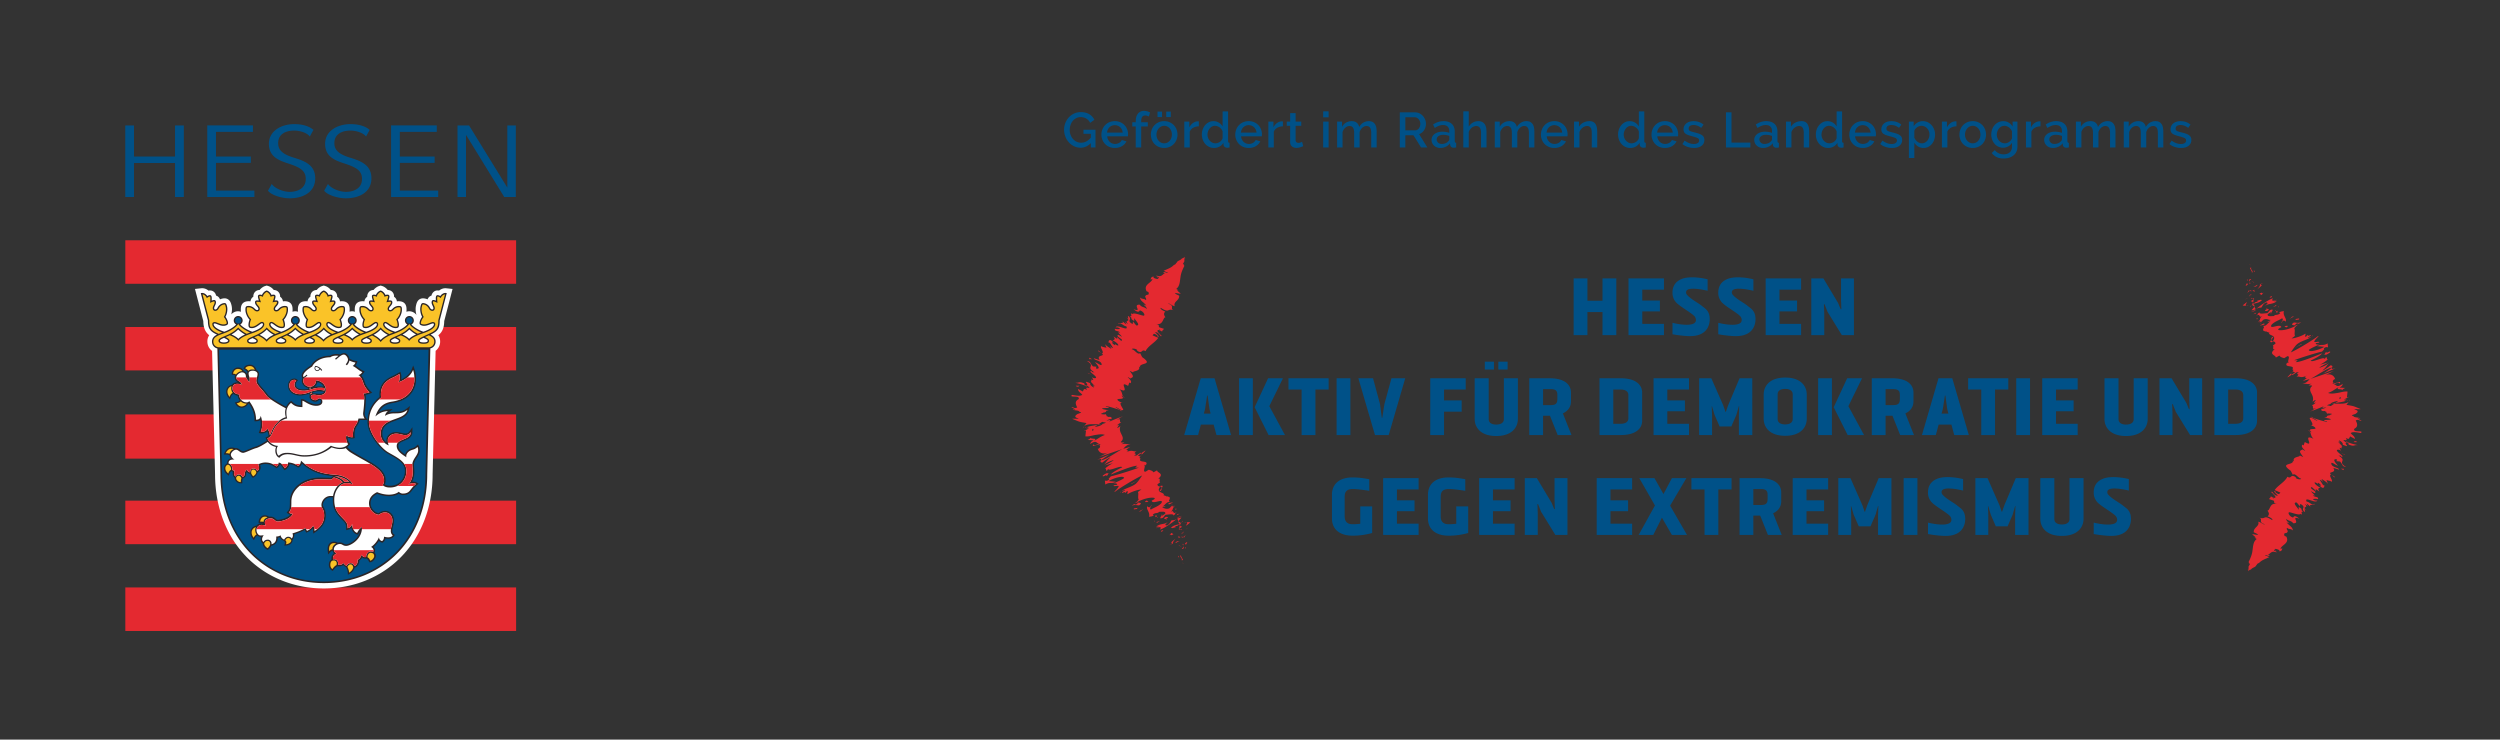 <svg version="1.1" id="Ebene_1" xmlns="http://www.w3.org/2000/svg" x="0" y="0" viewBox="0 0 484.541 143.351" xml:space="preserve"><rect x="0" y="0" width="484.541" height="143.351" fill="#333333" stroke="none"/><style>.st0{fill:#005188}.st1{fill:#e42930}.st2{fill:#fff}.st4{fill:#fac328}.st5{fill:#e33827}</style><path class="st0" d="M310.592 60.478h-2.923v4.48h-2.673V53.954h2.673v4.339h2.923v-4.339h2.673v11.004h-2.673zM318.302 56.14v2.106h3.412v2.106h-3.412v2.422h4.198v2.184h-6.87V53.954h6.87v2.186zM331.373 61.877c0 .691-.205 3.269-3.805 3.269-1.461 0-3.412-.36-3.412-.36v-2.218s2.831.74 4.073.158c.706-.331.455-1.069.267-1.337-.598-.77-3.13-2.06-3.773-2.94a2.687 2.687 0 01-.567-1.698c0-.77.174-2.012 1.761-2.672 1.729-.722 4.78-.046 5.046.064v2.216s-3.222-.818-3.992-.126c-.267.236-.22.66 0 .913.787.879 2.106 1.508 2.814 2.089.675.566 1.588.945 1.588 2.642M340.245 61.877c0 .691-.205 3.269-3.806 3.269-1.461 0-3.41-.36-3.41-.36v-2.218s2.83.74 4.073.158c.706-.331.456-1.069.266-1.337-.596-.77-3.128-2.06-3.773-2.94a2.692 2.692 0 01-.566-1.698c0-.77.173-2.012 1.76-2.672 1.73-.722 4.781-.046 5.048.064v2.216s-3.224-.818-3.995-.126c-.267.236-.219.66 0 .913.786.879 2.107 1.508 2.816 2.089.675.566 1.587.945 1.587 2.642M344.887 56.14v2.106h3.412v2.106h-3.412v2.422h4.198v2.184h-6.87V53.954h6.87v2.186zM359.324 64.958h-2.342l-2.782-4.526-.567-1.463h-.124l.061 1.777v4.212H351.056V53.953h2.342l2.86 4.78.503 1.211h.126l-.062-1.776v-4.215h2.499zM238.601 84.318h-2.829l-.55-2.028h-2.469l-.55 2.028h-2.687l3.206-11.003h2.673l3.206 11.003zm-3.961-4.149l-.219-.865-.363-2.642h-.094l-.409 2.642-.235.865h1.32zM242.822 84.318h-2.672V73.315h2.672v11.003zm6.225 0l-3.034-5.596 2.642-5.407h-2.878l-2.609 5.612 2.703 5.391h3.176zM257.511 73.315v2.186h-2.562v8.817h-2.673v-8.817h-2.547v-2.186zM259.056 73.315h2.672v11.003h-2.672zM263.274 73.315h2.844l1.353 5.016.345 2.64h.094l.408-2.64 1.368-5.016h2.672l-3.205 11.003h-2.658zM279.881 75.501v2.105h3.412v2.184h-3.412v4.528h-2.672V73.315h6.87v2.186zM294.192 73.315v7.875c0 1.635-1.147 3.317-4.198 3.317-3.049 0-4.18-1.682-4.18-3.317v-7.875h2.719v7.924c0 .754.66 1.051 1.461 1.051.788 0 1.479-.297 1.479-1.051v-7.924h2.719zm-4.636-1.697h-1.776v-1.526h1.776v1.526zm2.64 0h-1.793v-1.526h1.793v1.526zM301.904 84.318l-1.495-3.742h-1.336v3.742h-2.672V73.315h3.962c3.049 0 4.119 1.366 4.119 2.766v1.728c0 .897-.442 1.793-1.572 2.313l1.665 4.196h-2.671zm-1.353-5.8c1.07 0 1.289-.409 1.289-1.195v-.772c0-.77-.283-1.129-1.289-1.129h-1.478v3.096h1.478zM314.142 73.315c3.034 0 4.134 1.384 4.134 2.767v5.471c0 1.399-1.1 2.765-4.134 2.765h-4.134V73.315h4.134zm-1.463 8.819h1.463c.786 0 1.462-.3 1.462-1.052v-4.53c0-.737-.676-1.051-1.462-1.051h-1.463v6.633zM323.155 75.501v2.105h3.411v2.107h-3.411v2.421h4.198v2.184h-6.87V73.315h6.87v2.186zM339.621 84.318h-2.595v-3.756l.063-1.856h-.063l-.488 1.698-.975 2.249h-2.278l-.975-2.249-.486-1.649h-.064l.064 1.807v3.756h-2.5V73.315h2.357l2.312 5.249.44 1.273h.064l.44-1.273 2.215-5.249h2.469zM350.178 76.474v4.684c0 1.637-1.132 3.304-4.182 3.304-3.033 0-4.165-1.667-4.165-3.304v-4.684c0-1.635 1.132-3.299 4.165-3.299 3.05 0 4.182 1.664 4.182 3.299m-2.721-.045c0-.756-.675-1.054-1.461-1.054-.802 0-1.462.298-1.462 1.054v4.779c0 .752.66 1.05 1.462 1.05.786 0 1.461-.298 1.461-1.05v-4.779zM355.056 84.318h-2.671V73.315h2.671v11.003zm6.225 0l-3.033-5.596 2.642-5.407h-2.88l-2.608 5.612 2.705 5.391h3.174zM368.285 84.318l-1.495-3.742H365.456v3.742h-2.674V73.315h3.961c3.051 0 4.119 1.366 4.119 2.766v1.728c0 .897-.44 1.793-1.571 2.313l1.666 4.196h-2.672zm-1.352-5.8c1.068 0 1.289-.409 1.289-1.195v-.772c0-.77-.282-1.129-1.289-1.129h-1.477v3.096h1.477zM381.591 84.318h-2.83l-.549-2.028h-2.469l-.551 2.028h-2.687l3.207-11.003h2.672l3.207 11.003zm-3.961-4.149l-.221-.865-.362-2.642h-.092l-.41 2.642-.236.865h1.321zM389.237 73.315v2.186h-2.563v8.817h-2.672v-8.817h-2.545v-2.186zM390.782 73.315h2.672v11.003h-2.672zM398.487 75.501v2.105h3.412v2.107h-3.412v2.421h4.199v2.184h-6.87V73.315h6.87v2.186zM416.26 73.315v7.875c0 1.635-1.146 3.318-4.197 3.318-3.048 0-4.181-1.683-4.181-3.318v-7.875h2.72v7.924c0 .755.659 1.051 1.461 1.051.787 0 1.479-.296 1.479-1.051v-7.924h2.718zM426.815 84.318h-2.342l-2.784-4.528-.563-1.459H421l.063 1.775v4.212h-2.516V73.315h2.342l2.862 4.779.503 1.21h.124l-.061-1.775v-4.214h2.498zM433.316 73.315c3.033 0 4.135 1.384 4.135 2.767v5.471c0 1.399-1.102 2.765-4.135 2.765h-4.133V73.315h4.133zm-1.462 8.819h1.462c.785 0 1.461-.3 1.461-1.052v-4.53c0-.737-.676-1.051-1.461-1.051h-1.462v6.633zM258.153 100.473V95.9c0-2.028 1.352-3.365 4.024-3.365 1.258 0 2.264.172 3.207.347v2.247c-.96-.157-2.422-.345-3.207-.345-1.243 0-1.556.628-1.556 1.491v3.773c0 .85.313 1.558 1.556 1.558.486 0 .817-.017 1.463-.096v-3.363h2.309v5.156a13.853 13.853 0 01-3.772.519c-2.672 0-4.024-1.353-4.024-3.349M270.749 94.861v2.107h3.411v2.105h-3.411v2.423h4.198v2.184h-6.87V92.675h6.87v2.186zM276.762 100.473V95.9c0-2.028 1.352-3.365 4.024-3.365 1.258 0 2.264.172 3.207.347v2.247c-.959-.157-2.422-.345-3.207-.345-1.243 0-1.557.628-1.557 1.491v3.773c0 .85.314 1.558 1.557 1.558.487 0 .817-.017 1.462-.096v-3.363h2.31v5.156a13.853 13.853 0 01-3.772.519c-2.672 0-4.024-1.353-4.024-3.349M289.36 94.861v2.107h3.41v2.105h-3.41v2.423h4.196v2.184h-6.869V92.675h6.869v2.186zM303.795 103.68h-2.342l-2.782-4.526-.566-1.461h-.126l.063 1.775v4.212H295.528V92.675h2.341l2.862 4.781.502 1.21h.126l-.063-1.777v-4.214h2.499zM312.136 94.861v2.107h3.412v2.105h-3.412v2.423h4.198v2.184h-6.869V92.675h6.869v2.186zM324.042 103.68l-1.933-3.349-1.682 3.349h-2.829l3.159-5.707-3.033-5.298h2.938l1.745 3.083 1.635-3.083h2.798l-3.144 5.33 3.27 5.675zM335.604 92.675v2.186h-2.563v8.819h-2.672v-8.819h-2.546v-2.186zM342.652 103.68l-1.494-3.742H339.822v3.742h-2.671V92.675h3.96c3.049 0 4.12 1.368 4.12 2.768v1.728c0 .897-.443 1.793-1.572 2.312l1.665 4.197h-2.672zm-1.353-5.8c1.071 0 1.289-.409 1.289-1.195v-.772c0-.77-.282-1.129-1.289-1.129h-1.477v3.096h1.477zM350.127 94.861v2.107h3.41v2.105h-3.41v2.423h4.196v2.184h-6.87V92.675h6.87v2.186zM366.591 103.68h-2.595v-3.756l.063-1.856h-.063l-.486 1.698-.975 2.247h-2.279l-.976-2.247-.487-1.651h-.062l.062 1.809v3.756h-2.5V92.675h2.357l2.313 5.251.44 1.273h.063l.439-1.273 2.217-5.251h2.469zM368.957 92.674h2.671v11.005h-2.671zM380.891 100.599c0 .691-.205 3.268-3.805 3.268-1.461 0-3.411-.359-3.411-.359v-2.218s2.83.739 4.073.158c.706-.332.456-1.068.266-1.337-.598-.77-3.127-2.059-3.772-2.94a2.679 2.679 0 01-.567-1.698c0-.77.174-2.012 1.763-2.672 1.727-.723 4.778-.045 5.045.063v2.218s-3.224-.82-3.993-.127c-.267.235-.221.66 0 .913.786.878 2.107 1.508 2.814 2.089.675.567 1.587.944 1.587 2.642M393.158 103.68h-2.592v-3.756l.062-1.856h-.062l-.489 1.698-.975 2.247h-2.279l-.974-2.247-.487-1.651h-.063l.063 1.809v3.756h-2.5V92.675h2.357l2.314 5.251.437 1.273h.064l.44-1.273 2.216-5.251h2.468zM403.826 92.675v7.877c0 1.635-1.147 3.315-4.197 3.315s-4.181-1.68-4.181-3.315v-7.877h2.718v7.924c0 .755.659 1.053 1.463 1.053.787 0 1.475-.298 1.475-1.053v-7.924h2.722zM413.014 100.599c0 .691-.205 3.268-3.806 3.268-1.461 0-3.412-.359-3.412-.359v-2.218s2.83.739 4.072.158c.709-.332.457-1.068.269-1.337-.599-.77-3.129-2.059-3.776-2.94a2.7 2.7 0 01-.565-1.698c0-.77.174-2.012 1.761-2.672 1.73-.723 4.78-.045 5.046.063v2.218s-3.223-.82-3.993-.127c-.266.235-.219.66 0 .913.786.878 2.107 1.508 2.814 2.089.677.567 1.59.944 1.59 2.642"/><path class="st1" d="M229.72 110.968l.005.093c.003-.206-.009-.087-.005-.093M229.302 109.207h.062a2.108 2.108 0 00-.206-.178l.144.178zM228.898 107.566c-.367.389.225.549.163.92l-.059.089.284-.014c-.102-.345-.434-.681-.388-.995M229.81 106.045c-.204.178-.182-.113-.06.265.023-.03.034-.048.049-.07a.833.833 0 01.011-.195M229.799 106.241c.015.188.165-.225 0 0M229.655 105.413l.207.14c.131-.128.17-.385.266-.353-.1-.208-.252-.067-.473.213M229.191 105.433l.107.073c.056-.055.075-.101-.107-.073M229.503 105.674l-.205-.168c-.096.093-.287.209.078.087-.179.079-.001.034.127.081M229.427 105.879c-.114.211-.158.425-.384.294.149.413.488.142.384-.294M228.426 107.743l-.059.229.194.057c-.097-.029-.006-.373-.135-.286M229.929 103.636c-.16.077-.417.328-.614.462l.195.079c.096-.154.183-.391.419-.541M229.315 104.098l-.306-.111c.003.253.136.224.306.111M228.491 105.79a6.1 6.1 0 01.549.154 5.025 5.025 0 00-.577-.229l.028.075zM229.922 102.544l.412-.075-.629.075zM229.827 101.873c.368-.091.63-.527.856-.529-.054-.168-.375-.152-.68-.129.171.064.12.265-.176.658"/><path class="st1" d="M229.55 101.221c.101.024.275.006.453-.006-.091-.032-.224-.039-.453.006M229.027 103.486c.101-.079.366-.274.473-.496l-.479.389.006.107M229.006 103.391l.015-.012a19.504 19.504 0 01-.003-.243l-.012.255M229.029 103.516l-.002-.03c-.046.04-.061.054.002.03M228.686 104.928c-.257-.022-.618-.166-.887.33.321-.063.484-.354.887-.33M228.457 103.986l-.046.33c.118-.073.287-.223.426-.223l-.38-.107zM228.275 103.94l.182.045.018-.124zM229.055 102.029c-.258.018-.299-.103-.361-.229-.091.227-.123.425-.096.581.179-.079.496-.186.457-.352M228.979 102.722l-.033-.01c-.043.042-.056.063.033.01M228.154 100.508l-.097.081.109-.057-.012-.024z"/><path class="st1" d="M228.499 102.467c-.084.18.064.172.24.144a.405.405 0 01-.141-.231c-.081.036-.132.063-.099.087M229.23 100.96c-.115.132-.21.265-.301.401.184-.176.465-.472.301-.401M229.086 102.586l.025.006c.109-.107.054-.069-.025-.006M229.086 102.586c-.084-.018-.221.008-.347.026.053.049.12.085.206.1l.141-.126M224.038 102.394c.568-.304 1.242-.348.764.225.553-.026 2.36-1.258 3.255-2.03-.249.136-.483.271-.961.243-.256.255-.392.897-1.031 1.009-.477-.122.047-.353.255-.667-.626.525-1.236.205-2.224.863l.513.053c-.157.097-.467.148-.571.304M228.297 101.026l.122.053c.046-.166.23-.375.571-.756-.396.02-.629.111-.824.209 0 .002.253.466.236.476l-.105.018zM228.561 101.555c-.611.255-.97.164-1.58.699.152.275.579-.081.885-.039-.266-.433.36-.038.626-.617.121.046.164.125.202.202.057-.14.134-.286.235-.439l-.036.032.003.002-.009.006c-.073.065-.118.101-.078.047-.007.004-.011 0-.013-.002-.086.038-.16.073-.232.107.101-.229.155-.116.232-.107l.091-.045.006-.008c.024-.012-.447-.33-.474-.314-.037.146.03.265.142.476M226.75 105.548c.031-.036.063-.053.095-.073-.07.002-.113.014-.095.073"/><path class="st1" d="M226.926 105.206c.08-.006.275-.081.277.057-.089.172-.212.123-.358.212.156-.006.424.049.547-.285h-.075c.064-.27.566-.867.646-.871-.406.304-.691.53-1.037.887M227.442 103.535l-.409-.253-.398.48.28-.176c-.019.291.304.044.527-.051M228.43 100.293l.683-.328-1.06.328zM228.055 99.874l.57-.306-.41.069zM211.621 73.048l-.097-.2a.533.533 0 00.097.2M211.132 73.809l.266.178c-.133-.125-.236-.204-.266-.178M221.23 88.176c.433-.456 1.142-1.102.524-.719l-.587.403c.173.045.154.17.063.316M212.914 82.229l-.186.122c.268-.043.504-.086.711-.136-.164.006-.34.008-.525.014M209.868 83.054l.264-.45a.935.935 0 00-.264.45M213.431 68.402l-.552-.486c-.11.198.255.294.552.486M225.009 95.111c.161-.274.2-.44.175-.553-.258.367-.712.804-.175.553M217.956 77.108a.814.814 0 00-.32-.306.638.638 0 00.32.306"/><path class="st1" d="M224.956 94.168c-.048.061-.066.101-.103.154.161.042.301.093.331.237.193-.272.276-.501-.228-.391M223.601 53.631c.034.002.055.002.093.006-.063-.04-.081-.03-.093-.006M229.503 51.021l-.021.235a.7.7 0 00.021-.235M227.215 97.797c.098.077.076-.022 0 0M225.072 99.689a1.163 1.163 0 00-.322.13c.153-.075.254-.114.322-.13M220.555 95.36l-.002-.01c-.103.099-.084.081.002.01M227.024 98.111a.743.743 0 00.107-.237.797.797 0 00-.107.237M227.302 97.921l-.009.124c.11-.047.167-.094.009-.124M227.1 97.675c.043.053.046.124.031.199.03-.043.06-.071.084-.077a.972.972 0 01-.115-.122M219.726 62.453l.071.011c-.196-.248-.181-.18-.071-.011M213.338 89.213a.263.263 0 00.036-.004l.013-.028-.049.032z"/><path class="st1" d="M212.671 89.112c.853-.284.811-.14.716.069l1.701-1.141-2.417 1.072z"/><path class="st1" d="M212.522 71.074l-.697-.061c-.73-.833-.288-.875-1.202-1.082 1.899 1.143-.376 1.108 1.523 2.249l-.501-.065c.046-.038-.063-.111-.015-.146-1.109-.204 1.248 1.042.732 1.307-.233.063-.571.004-.74-.227l.286.6c-.092.075-.413-.14-.322-.215l-.134.588-.054-.035c.26.245.633.675.785.869-.349-.032-.167-.182-.425-.289l.305.545c-.563-.173-.913-.681-.732-.831-2.067-.847.35.509-1.09.421l-.094-.401c-1.186-.46-.909-.03-1.759-.127.396.137 2.053.397 2.359.972-.194.002-.328.075-.034.46-.349-.19-.48-.249-.585-.172-.114.089-.164.269-.259.446l-.929-.497c-.005.533.515.723.818 1.121-.359.348-1.222.152-1.982.032-.66.65 1.625-.032 1.286.814-.776.412-.619.949-.281 1.623-.66.306-.706-.148-1.143-.063 0 0 .19.108.379.219l.392.203c-.075.073-.367.026-.515-.002.213.294 1.24.127 1.348.516.598.069.189.189-.379.385-.41.239-.854.657.211.859-.275.152-.806.008-1.268.085 1.491.602 1.164.55 2.777.819l-.232.296-.219.314c.617-.535 1.884-.357 2.783-.375.308-.201.577-.379.709-.468l.367.083.361.065c-.132.103-.477.211-.913.306l.268-.024c-.26.283-.865.467-1.512.557.164-.136.347-.268.534-.397-.692.117-1.49.212-2.096.435a.892.892 0 01.405.091c-.196.023-.367.051-.459.102-.098.056.176.042.498.038l-1.051.561.472-.139c-.017-.019-.141 1.116-.124 1.136.763.071 1.409-.213 2.105-.298.671-.111 1.284-.152 1.665.029-.825.277-1.225.666-2.107 1.161.833-.701-.664-.24-.656-.663-.003.219-.442.426-.612.468l1.166.073c-.724.399-.468.427-.68.744 1.352-.926 1.183-.128 1.75-.15-.469.289-.986.514-1.032.17-.889.92 1.893-.565 1.159.261-.05-.063.002-.14-.255-.028.513-.087.403.496-.065.644l-.049-.063c.092.545.779 1.374 2.021.75-.154.093-1.484.776-1.743.889l4.511-1.531c-1.074.526-3.379 2.216-4.177 2.178-.086.192-.181.423.314.439.104-.158 1.388-1.043 1.541-.999-.993.938-.507.547-1.293 1.451.159-.239 1.85-1.052 1.898-.847-.259.111-1.592.936-1.797.967l1.84-.485c-.35.059-1.36.76-1.754 1.115.286-.225.186.389.409.413l.263-.395c.041.624 2.516-.809 2.71-.278-.363.13-2.105 1.021-2.165 1.382.881-.357 4.206-1.761 5.08-1.694l-.419.349.72.022c-1.344.502-4.254 1.418-5.437 1.682-.264.395-.52.368-.321.617-.381.349-.748.233-.82.165l.084.798c.935-.574 1.234-.063 2.012-.543l-1.382-.122c.932-.575 2.929-1.157 3.019-.61-.313.331-1.741.888-2.054 1.082.361-.133.872.065.663.241l-.618.102c-.213.456 1.496-.318.761.506-.001.138-1.045 1.015-.471.709.987-.794 4.324-2.761 5.205-3.118-.053.077-.724 1.143-1.191 1.57-.753.661-2.176.912-2.823 1.479.263-.145.638-.233.764-.255-.159.239-.831.42-.578.588.988-.515.197.529.881-.357.409.073-.057.361.142.608.575-.444 2.262-.977 2.67-.904-.253.128-.541.365-.673.474.187.525-.103 1.032.144 1.481-.212.175-.369.551-.837.699.207-.034.567-.164.67-.042-.682.747-.306-.229-1.191.549.57-.304.977-.091 1.439-.099.831-.556-.093-.545-.555-.539 1.193-.689 2.638-1.07 3.457-.924.508.198-.679.604-.473.571.189.811 2.425-.612 1.894.458-.63.665-1.508.881-2.027 1.248-.461-.134.217-.739.069-.922l-.215.456c-.308.049-.615-.04-.458-.275-.572.585.542 1.243.219 2.141.31-.053.668-.041.93-.294l-.205-.109c.524-.507 1.032-.172 1.195-.549.562-.022 1.385-.16 1.223.358l-.833.56c.249-.154.396-.505.081-.442.46-.089-.892 1.165.327.656l.472-.569c.566-.024 1.649-.274 1.539.166.782-.622-.135-.008.75-.788-1.145.892-.364-.752-1.512.282 1.044-.874.288-.641 1.124-1.481-.281.174-.492.411-.488.093a3.067 3.067 0 01-.282.093l.013-.028-.027.032c-.049.014-.058.02-.009.012-.092.128-.217.26-.366.371-.725.261-.921-.128-1.334-.059.054-.219.362-.133.623-.383l-.618.102c.625-.385.84-.983 1.402-.865l-.143-.316c.255-.381.257-.704-.096-.699.057-.219-.907.05-.339-.114l-.663-.241.156-.095c-.186-.507-1.6-.345-.758-1.534-.249-.061-.538-.109-.508-.474l.521-.367c-.306-.087.204-.915-.417-.672 1.354-1.068-.237-1.153-.175-1.656l-.726.4c-.098-.264-.435-.379-.897-.513l-.624.383c-.669.042.069-.924-.231-1.295.257-.111.254.029.15.185 1.15-1.313-1.637-.43-.848-1.473-.294.022-.261-.103-.147-.272.008.008.024.012.049.008.002-.016-.007-.032-.018-.05.081-.11.179-.235.249-.349a1.833 1.833 0 00-.265.326c-.062-.077-.216-.16-.447-.196l.649-.446c-.014-.006-.018-.016-.036-.018.179-.268-.38.085-.855.446-.149.002-.316.02-.507.071 1.042-.736-.562-.12.532-.934-.621.245-.796-.387-2.039.239.154-.094.207-.175.256-.112.056-.219.111-.441-.3-.372l.832-.56-1.343.365c.42-.492.682-.748 1.456-.944-1.284.14-.597-.142-1.832.061l.571-.304c-.101-.124-.977.091-.561-.258.888-.919-.723-1.596-.186-2.949-1.56 1.102.53-.792-.766-.085.364-.27.52-.505.934-.574-.603-.146.243-1.033-.938-.537.38-.231.605-.287.825-.431-.094.042-.385.148-.161.012.224-.132.352-.156.541-.237-.174-.024-1.446.506-2.638.993.464-.377.355-.365-.514-.207.362-.19.735-.377.984-.284-.011-.127.257-.581-.779-.417.24-.071-.011-.132-.148-.142-.08-.21.006-.227-.234-.419l-.139.059c-.484-.017-.679-.053-.739-.092-.016-.075.423-.151.4-.269l.13.012c1.179-.284-.309-.259.969-.452l-.775-.141c-.808-.187-.495-.262-.054-.288.444-.033 1.002.01.78-.207l-.471-.065c-.425-.387 2.325.503 2.547.604.143.055.188.126.267.186 1.024.329-.894-.461-.962-.751.517.209 1.171.788 1.397.599.457.104-1.155-1.592-.047-1.391-.411-.14-.82-.28-1.004-.606.016-.33 1.793.119.76-.78.119.026.223.069.316.121-.189-.368-.136-.919-.7-1.4 2.446 1.173-.445-1.863 1.713-.611l.228-.665.212.144c.362-.298-.078-.731-.52-1.165.199-.004.363.176.473.249.756-.304.696-.413-.112-1.501l.729.355c-.333-.361 1.564-.171 1.062-1.188.077.051.205.14.28.241-.469-1.09 2.792-.352.368-2.048l-.395-.768c-.501.411-1.063-.717-1.611-.745-.031-.294 1.078-.089 1.063.239l-.151-.033c1.277.859.847-.381 1.745.156.53-1.073 1.847-1.652 2.461-2.586l-1.098-.486.253-.304c.293.051.878.347.696.564.66.211-.257-.686-.479-.824.691-.23 1.1.881 1.208.75l.036-.241-.146-.026c-.332-.401-.771-.674-.553-.933.312-.064.693.274.773.224.073.043.123.038.094-.094l.334-.373-.916-.301c-.294-.421.274-.375-.765-.713 1.593.534 1.426-1.29 1.971-1.212-.444-.608-.283-.861-.025-1.143-.216-.018-1.163-.5-.89-.712 1.837 1.193 1.117-.036 2.61.525-1.045-.333.291-.886-1.212-1.333.307-.132.727.403 1.303.498-.315-.917.946-1.077.867-2.033-.209-.134-.577-.195-.848-.545l1.14.177c-.079-.226-1.117-.809-.369-.707-.168-.051-.433-.135-.465-.273.677-.502.662-1.421.798-2.257.1-.857.453-1.571.802-2.275-.138.166-.141.001-.118-.174-.043.098-.141-.083-.221-.105.023.012.331-.568.308-.581-.099-.196.106-.752.071-.851l-.045.214c.049-.291-.323.261-.509.107-.041.155-.221.286-.473.406-.24.126-.565.231-.515.553-.165.034-.05-.139-.185-.148.054.18 0 .328-.306.485l-.025-.053c-.56.613-1.047.733-2.058 1.201l.446.178c-.204.109-.366.063-.543.067.449.516.471-.363.966.158-1.026-.291-.962 1.038-2.219.515-.253.201.646.27.406.478l-.384-.129.36.295c-.215.106-.716-.069-1.01-.231.074-.012.034-.137.054-.183-.622-.064-.483.553-.687.537l.466-.065c-.276.788-1.823 1.054-1.152 2.354l.345.129c.335.893-.561.238-.617.973l-.062-.065c.248.298.318.542.192.679-.287-.359-.878-.14-1.178-.567.3.93.331.566 1.289 1.618l-.574-.215c.401.401.646.556.614.922-.313-.495-.904-.277-1.346-.884-1.496-.058.641 1.564-1.196.873 1.292 1.115 1.106-.056 1.328.278.549.144.954.853.698.958-.143.176-2.047-.741-2.298-.24.035-.046-.074-.112-.039-.157-.475-.03.297.646-.433.522.805.631-.218.26.88.941l-.001-.594c.147.421 1.322 1.413.446 1.462-.207-.162-.433-.458-.55-.638-.399-.068.084.361-.326.291-1.103-.682.067-.681-.632-1.445-.547-.142.517.979-.618.144 1.429 1.085-.47.366.518 1.374l-.659-.408c.076.111.331.402.259.488l-.771-.674c.589.693-.945.138-.688.626.287-.545.879.346 1.499.403.517 1.177-1.975-.633-2.078.289-.038-.153.62-.142.841.193a1.845 1.845 0 01-.986-.019c-.143.569.733.323 1.027.77-.914-.306.194.43.332.795l-.683-.39c-.76.305 1.337.966.519 1.164l-.824-.758.093.402-.745-.503c.413.617.213.621-.166.774.518.212 1.218.749 1.096 1.01-.501-.068-.593-.47-.697-.064-.381-.324-.868-.72-.152-.51-.213-.144-.383-.324-.593-.468-.572-.085-.369.395-.436.525a.289.289 0 01.237-.045l.655 1.053c-.302-.069-.473-.251-.637-.43.015.146.287.397.259.582-.532-.359-1.111-.679-1.248-1.044l.337.837c-.26-.105-.805-.134-.973-.314-.481.081.698 1.278.063 1.384a.634.634 0 01.214.298c-.319.261-1.169.164-.636.998l-1.124-.35c.047.44 1.427.421 1.505 1.151.107.549-.926-.351-1.277-.383.398.47 1.236 1.375.233 1.242-.124-.219.074-.219.058-.367m-1.759 4.072c-.1-.156-.457-.557-.023-.379.733.535.321.385.023.379m1.099 8.325c-.284.043-.242-.132-.035-.371.117.063.149.17.035.371m14.158 13.534c-.013.006-.022.008-.038.012.171-.318.1-.197.038-.012m-.099.516a.674.674 0 00.296-.148c-.187.077-.243.006-.245-.111-.165.128-.264.245-.051.259m-.978-33.503l-.217-.037c-.11-.263.044-.118.217.037"/><path class="st1" d="M210.227 82.969c.115-.075.26-.13.405-.184-.16.002-.32.046-.405.184M213.533 68.493c.008-.002.008-.006.015-.008l-.117-.083.102.091zM217.075 95.546a1.06 1.06 0 01.274-.34c-.17.093-.291.206-.274.34M228.127 98.668l-.304-.116c.095.084-.033.209-.109.325.156-.096.362-.272.413-.209M225.001 103.008c.104-.018.05.063.154.045l.318-.195c-.098-.128-.416-.071-.472.15M225.977 100.179c-.564.347-.29.373-.094.466-.008-.008-.018-.014-.016-.028.829-.416.469-.428.11-.438M225.922 100.668c.055.032.097.071.096.134.333-.168.034-.096-.096-.134M226.552 97.736c-.106.158.759-.377.55-.203.778-.34-1.164.023-.55.203M224.157 101.393l.678-.462-.621.241zM223.978 99.878l-.055.359a.426.426 0 01.279-.073c-.063-.166-.018-.412-.224-.286M224.202 100.165c.032.085.09.152.233.128a.367.367 0 00-.233-.128M223.752 101.18l.106-.158-.048-.203zM222.592 97.157l-.358-.15c-.259.111-.365.27-.211.316.207-.034.358.012.569-.166M221.118 99.088c.106-.158.261-.255.471-.431l-.882.498.411-.067zM220.463 98.423c-.259.115-.924.014-.673.322.257-.111.615.039.673-.322M219.244 93.743l.051.061 1.436-.841zM213.745 92.167c-.162.515.933-.436.667.099.383-.121.217-.439.554-.531-.469.015-.323-.204-1.221.432M214.967 91.735c.075-.002.163-.008.276-.028a.938.938 0 00-.276.028M229.695 50.135l.027-.257-.036.155zM229.687 49.609c.003 0 .03-.048.028-.05a.913.913 0 01.009-.158c-.009.056-.024.168-.037.208M208.483 74.77l.204.152c.276.085.399-.043.507-.136.038-.046-.711-.016-.711-.016M210.871 72.272l-.047.038.882.389zM211.152 69.336c-.089.075.032.294-.059.369-.03-.294 1.109.202.059-.369M435.638 49.494l-.004-.093c-.002.205.009.087.004.093M436.056 51.256h-.064c-.004.002.202.18.208.177l-.144-.177zM436.461 52.895c.367-.389-.227-.549-.164-.918l.06-.09-.285.014c.103.346.437.681.389.994M435.549 54.417c.205-.179.181.112.059-.266-.022.03-.034.048-.048.07.002.038.002.093-.011.196M435.56 54.221c-.015-.189-.166.224 0 0M435.703 55.049l-.207-.141c-.131.13-.17.385-.265.353.101.209.251.067.472-.212M436.169 55.028l-.108-.073c-.056.056-.076.101.108.073M435.854 54.787l.206.168c.096-.093.286-.208-.078-.087.178-.08 0-.034-.128-.081M435.932 54.583c.112-.211.156-.425.383-.294-.148-.412-.488-.143-.383.294M436.933 52.717l.059-.227-.196-.057c.1.028.007.372.137.284M435.429 56.825c.16-.076.417-.328.614-.461l-.193-.08c-.097.155-.184.391-.421.541"/><path class="st1" d="M436.042 56.364l.306.11c-.002-.254-.136-.224-.306-.11M436.867 54.671a6.474 6.474 0 01-.55-.154c-.014.007.562.237.58.229l-.03-.075zM435.436 57.916l-.413.077.63-.075zM435.531 58.588c-.367.092-.63.528-.855.531.055.166.374.15.679.128-.172-.065-.12-.266.176-.659M435.81 59.24c-.101-.024-.275-.006-.455.007.091.032.223.04.455-.007M436.33 56.975c-.1.079-.365.276-.472.497l.48-.389a1.706 1.706 0 01-.008-.108M436.353 57.071l-.014.012v.242c.002-.031.008-.107.014-.254M436.328 56.946l.002.029c.046-.039.062-.053-.002-.029M436.672 55.535c.257.021.618.164.887-.33-.32.062-.484.352-.887.33M436.904 56.475l.043-.33c-.119.074-.285.225-.424.223l.381.107zM437.083 56.521l-.179-.045-.02.124zM436.303 58.432c.257-.016.3.104.359.231.093-.227.124-.425.099-.582-.18.08-.497.187-.458.351M436.38 57.74l.033.01c.044-.042.056-.064-.033-.01M437.203 59.953l.099-.081-.11.056.011.025zM436.858 57.995c.087-.181-.064-.172-.24-.145.07.057.12.132.143.23.079-.034.132-.063.097-.085M436.127 59.502c.114-.133.211-.266.302-.4-.186.174-.464.47-.302.4M436.274 57.876l-.026-.005c-.108.105-.056.069.026.005"/><path class="st1" d="M436.274 57.876c.083.019.22-.008.345-.026a.397.397 0 00-.205-.1 7.545 7.545 0 00-.14.126M441.321 58.067c-.569.304-1.243.347-.764-.225-.553.026-2.36 1.258-3.255 2.03.249-.136.482-.27.96-.243.256-.255.393-.896 1.031-1.009.478.123-.046.354-.255.669.628-.527 1.237-.207 2.225-.863l-.513-.055c.156-.096.466-.148.571-.304M437.061 59.437l-.122-.054c-.044.167-.23.375-.572.757.396-.021.628-.112.824-.211 0 0-.252-.465-.235-.474l.105-.018z"/><path class="st1" d="M436.796 58.907c.613-.255.97-.163 1.58-.698-.15-.276-.579.08-.884.038.266.434-.36.038-.627.618-.121-.047-.164-.125-.203-.202a2.51 2.51 0 01-.233.438l.035-.032-.002-.002.011-.006c.072-.066.116-.101.076-.048.008-.003.01.001.014.003l.231-.107c-.102.23-.156.116-.231.107l-.09.045-.009.008c-.023.012.448.33.475.314.037-.145-.031-.264-.143-.476M438.609 54.914c-.031.036-.065.054-.097.073.072-.001.113-.013.097-.073M438.431 55.256c-.081.005-.274.08-.276-.057.091-.172.213-.122.357-.212-.154.006-.423-.049-.547.286l.076-.002c-.064.272-.567.867-.648.872.408-.304.694-.53 1.038-.887M437.917 56.926l.41.254.395-.48-.278.175c.02-.291-.305-.044-.527.051M436.929 60.169l-.685.328 1.062-.328zM437.304 60.587l-.57.307.408-.069zM453.737 87.414l.097.199a.514.514 0 00-.097-.199M454.227 86.652l-.266-.176c.131.123.235.202.266.176M444.129 72.284c-.433.458-1.141 1.102-.524.719l.588-.401c-.176-.047-.155-.172-.064-.318M452.444 78.232l.185-.122c-.268.043-.506.088-.709.136.162-.006.34-.008.524-.014M455.491 77.407l-.266.45a.897.897 0 00.266-.45M451.927 92.061l.553.486c.11-.2-.255-.296-.553-.486M440.349 65.35c-.162.274-.199.44-.174.553.257-.366.711-.803.174-.553M447.402 83.352c.074.128.18.231.32.308a.645.645 0 00-.32-.308M440.403 66.295c.047-.061.065-.101.104-.155-.162-.041-.302-.093-.331-.236-.194.272-.275.502.227.391M441.757 106.831a1.926 1.926 0 01-.092-.008c.061.042.083.032.092.008M435.854 109.442c.006-.073.012-.152.022-.235-.016.033-.022.105-.022.235M438.143 62.665c-.099-.078-.077.022 0 0M440.286 60.772c.083-.017.178-.05.323-.13a1.497 1.497 0 01-.323.13M444.802 65.102l.004.009c.105-.098.083-.081-.004-.009M438.333 62.351a.753.753 0 00-.105.236.865.865 0 00.105-.236M438.056 62.54l.008-.123c-.11.046-.168.093-.008.123M438.257 62.786c-.043-.052-.044-.123-.029-.199-.032.043-.061.072-.085.078.027.024.063.059.114.121M445.631 98.008l-.069-.012c.195.249.182.182.069.012M452.02 71.248l-.035.006-.013.026.048-.032z"/><g><path class="st1" d="M452.687 71.348c-.853.286-.81.142-.715-.069l-1.7 1.143 2.415-1.074z"/><path class="st1" d="M452.835 89.386l.699.064c.73.831.288.873 1.202 1.08-1.901-1.144.373-1.106-1.524-2.247l.502.063c-.045.037.063.112.015.148 1.108.203-1.249-1.045-.732-1.309.233-.062.571-.002.74.229l-.286-.602c.093-.076.413.14.322.215l.134-.587.054.036a10.992 10.992 0 01-.787-.869c.35.032.168.182.427.286l-.306-.545c.563.174.915.684.733.834 2.067.845-.352-.51 1.092-.423l.091.403c1.188.458.909.027 1.761.124-.395-.134-2.054-.395-2.36-.971.194-.002.325-.073.033-.458.35.187.481.246.586.169.112-.086.166-.268.258-.444l.93.496c.004-.533-.515-.723-.819-1.122.361-.345 1.224-.152 1.982-.029.66-.65-1.625.031-1.286-.816.779-.413.619-.948.283-1.623.658-.304.705.15 1.139.065 0 0-.187-.111-.377-.219a85.137 85.137 0 01-.391-.204c.075-.075.368-.025.514 0-.211-.292-1.24-.126-1.348-.515-.597-.067-.189-.188.38-.385.411-.237.853-.656-.211-.857.274-.152.805-.008 1.267-.085-1.49-.602-1.165-.551-2.776-.821l.233-.297.216-.314c-.617.538-1.883.358-2.781.376l-.71.468-.366-.083-.361-.064c.132-.102.477-.211.914-.308l-.27.024c.262-.28.866-.466 1.512-.557a6.436 6.436 0 01-.534.397c.694-.114 1.49-.211 2.096-.432a.897.897 0 01-.403-.091c.194-.024.365-.051.458-.105.097-.055-.176-.041-.498-.035l1.051-.563-.472.14c.016.018.14-1.116.124-1.135-.764-.073-1.409.211-2.105.296-.671.112-1.283.154-1.666-.03.825-.274 1.226-.663 2.109-1.161-.833.701.661.243.655.666.004-.222.443-.427.613-.468l-1.168-.074c.725-.4.47-.428.681-.744-1.354.926-1.185.126-1.749.15.468-.29.983-.513 1.031-.172.89-.92-1.894.565-1.159-.258.052.061-.002.14.255.025-.514.087-.404-.493.064-.641l.05.063c-.093-.547-.778-1.377-2.022-.751a42.659 42.659 0 011.744-.89l-4.51 1.53c1.073-.523 3.377-2.213 4.176-2.176.087-.191.181-.423-.314-.438-.104.156-1.388 1.042-1.54.997.991-.938.506-.545 1.291-1.45-.16.237-1.85 1.051-1.898.848.259-.113 1.592-.936 1.797-.97l-1.84.486c.352-.059 1.361-.758 1.753-1.114-.284.225-.185-.389-.408-.413l-.263.395c-.04-.626-2.516.808-2.709.277.361-.131 2.107-1.019 2.164-1.382-.879.357-4.206 1.763-5.079 1.694l.419-.348-.719-.023c1.343-.502 4.254-1.416 5.436-1.681.265-.397.52-.369.32-.616.381-.349.749-.235.82-.168l-.083-.797c-.936.576-1.234.064-2.012.544l1.382.123c-.932.575-2.929 1.157-3.02.608.313-.33 1.742-.889 2.055-1.08-.362.13-.872-.067-.665-.243l.619-.101c.213-.456-1.495.318-.762-.506.002-.139 1.046-1.016.474-.71-.988.795-4.325 2.762-5.206 3.12.052-.079.723-1.143 1.191-1.57.752-.663 2.176-.913 2.822-1.479a2.958 2.958 0 01-.764.254c.159-.238.831-.42.578-.589-.987.516-.197-.53-.881.357-.408-.071.056-.36-.141-.608-.574.445-2.262.978-2.67.905.252-.128.54-.365.671-.474-.186-.526.107-1.033-.141-1.481.208-.176.368-.551.836-.7-.207.035-.569.165-.671.042.683-.746.306.229 1.192-.549-.568.305-.975.091-1.438.099-.833.557.091.545.554.539-1.192.689-2.638 1.07-3.458.925-.51-.198.679-.605.474-.571-.189-.812-2.422.612-1.894-.458.63-.666 1.509-.882 2.026-1.248.46.134-.217.738-.07.922l.216-.457c.308-.049.617.04.459.276.572-.585-.544-1.244-.219-2.141-.311.052-.668.041-.929.294l.204.109c-.526.507-1.032.171-1.195.549-.562.022-1.386.159-1.223-.359l.832-.559c-.248.153-.397.504-.079.442-.462.088.89-1.165-.33-.657l-.47.57c-.566.024-1.648.274-1.54-.166-.782.622.136.008-.75.788 1.145-.893.363.752 1.512-.283-1.042.875-.286.642-1.123 1.481.28-.173.493-.411.487-.092.091-.037.212-.073.282-.092l-.013.027.028-.032c.049-.014.057-.02.008-.012a1.75 1.75 0 01.365-.371c.727-.262.922.127 1.334.059-.052.219-.361.131-.622.383l.619-.102c-.625.384-.84.982-1.404.865l.143.315c-.254.381-.255.704.096.699-.055.219.91-.05.341.114l.663.241-.155.095c.184.509 1.599.345.758 1.534.247.062.535.11.506.474l-.52.367c.306.089-.205.916.418.671-1.355 1.071.234 1.156.174 1.657l.725-.399c.099.265.437.379.897.514l.624-.385c.669-.042-.069.926.232 1.297-.257.11-.253-.03-.151-.188-1.152 1.313 1.637.431.849 1.475.294-.021.261.101.146.271-.007-.008-.024-.01-.049-.008 0 .016.007.034.019.049-.081.113-.178.237-.248.35.126-.136.227-.253.264-.326.061.079.216.162.448.196l-.649.448c.013.004.015.014.036.016-.18.27.379-.085.854-.447.149 0 .316-.019.505-.069-1.04.735.564.119-.53.932.621-.243.797.387 2.038-.237-.155.095-.205.176-.257.111-.055.221-.111.44.302.373l-.832.559 1.341-.363c-.419.491-.68.746-1.453.943 1.282-.142.595.143 1.831-.061l-.571.304c.101.125.976-.09.561.257-.889.918.723 1.598.185 2.948 1.56-1.1-.529.792.766.087-.363.269-.52.506-.932.575.601.144-.244 1.032.936.535-.379.231-.606.286-.823.43.092-.041.384-.146.16-.012-.225.135-.354.159-.541.239.174.024 1.445-.505 2.638-.993-.464.375-.356.365.514.208-.362.189-.735.375-.984.284.01.124-.257.578.78.416-.243.07.009.131.146.143.081.209-.006.227.234.416l.137-.059c.486.018.682.053.741.093.017.075-.424.15-.401.271l-.129-.014c-1.176.286.309.26-.971.454l.778.14c.808.188.494.261.054.288-.443.034-1.002-.012-.781.208l.472.065c.423.387-2.326-.504-2.548-.606-.143-.056-.186-.125-.267-.184-1.025-.33.895.46.963.75-.517-.211-1.17-.788-1.398-.6-.458-.103 1.156 1.594.048 1.39.41.14.822.281 1.002.608-.013.328-1.79-.12-.758.778a1.062 1.062 0 01-.315-.118c.187.367.136.916.698 1.398-2.446-1.171.447 1.862-1.713.612l-.228.664-.213-.145c-.361.301.079.733.52 1.168-.196.002-.361-.178-.471-.251-.758.306-.696.414.112 1.5l-.731-.355c.335.363-1.562.174-1.059 1.191a1.148 1.148 0 01-.28-.241c.468 1.088-2.794.349-.37 2.048l.395.768c.502-.411 1.065.715 1.612.744.031.293-1.077.089-1.063-.239l.15.034c-1.277-.859-.846.381-1.743-.156-.532 1.07-1.848 1.651-2.463 2.585l1.1.485-.255.305c-.292-.052-.876-.348-.694-.565-.662-.209.259.687.477.825-.691.229-1.1-.88-1.208-.75l-.036.241.146.025c.331.401.77.674.555.934-.313.064-.695-.274-.775-.225-.072-.043-.121-.037-.094.095l-.331.373.914.3c.294.421-.274.376.766.713-1.593-.533-1.427 1.29-1.972 1.213.442.606.284.861.025 1.143.217.018 1.162.5.889.711-1.836-1.193-1.116.038-2.609-.525 1.043.333-.292.886 1.212 1.333-.308.134-.728-.401-1.303-.498.315.918-.947 1.078-.868 2.034.209.134.578.195.85.545l-1.14-.178c.078.227 1.115.81.367.707.169.052.436.136.466.273-.678.503-.662 1.421-.798 2.257-.101.857-.453 1.572-.802 2.277.137-.166.14-.002.118.173.042-.098.141.083.22.105-.022-.012-.33.567-.308.581.099.195-.103.752-.069.851l.045-.214c-.051.291.322-.26.508-.106.041-.156.22-.287.473-.407.24-.126.565-.231.514-.553.165-.034.051.138.186.148-.054-.18 0-.33.305-.486l.026.054c.559-.613 1.047-.735 2.058-1.201l-.446-.178c.203-.108.367-.063.543-.067-.449-.517-.47.364-.966-.16 1.026.294.96-1.036 2.219-.513.253-.202-.646-.271-.406-.478l.383.128-.36-.294c.216-.107.715.067 1.013.231-.075.012-.037.136-.057.184.622.063.484-.555.687-.539l-.466.065c.277-.786 1.823-1.053 1.152-2.354l-.344-.128c-.336-.893.561-.239.616-.974l.063.065c-.248-.298-.32-.541-.192-.679.285.359.878.14 1.177.569-.299-.932-.332-.567-1.289-1.619l.574.215c-.4-.401-.645-.557-.615-.922.316.495.904.276 1.348.884 1.496.058-.642-1.564 1.195-.873-1.292-1.115-1.106.058-1.327-.278-.551-.144-.954-.853-.699-.958.144-.175 2.046.741 2.298.239-.033.046.073.113.04.158.474.03-.297-.645.432-.523-.805-.63.218-.259-.88-.94l.002.594c-.147-.422-1.322-1.414-.447-1.463.208.162.433.458.549.638.401.069-.085-.359.329-.29 1.101.683-.068.681.631 1.445.547.142-.517-.979.618-.144-1.429-1.086.47-.367-.52-1.374l.661.408c-.076-.112-.331-.402-.259-.487l.769.673c-.588-.693.947-.138.69-.626-.286.545-.879-.346-1.499-.403-.517-1.177 1.975.632 2.077-.288.036.152-.618.14-.839-.194.217-.063.582-.098.984.018.142-.569-.733-.322-1.026-.77.913.306-.195-.43-.331-.796l.681.391c.761-.304-1.336-.965-.517-1.163l.824.756-.095-.4.746.501c-.413-.616-.214-.62.166-.772-.519-.213-1.219-.75-1.098-1.011.503.067.594.47.699.063.381.326.869.721.152.512.213.144.383.324.592.468.574.084.369-.395.437-.526a.292.292 0 01-.239.046l-.654-1.053c.303.067.473.251.638.429-.014-.144-.288-.397-.258-.581.53.358 1.11.678 1.245 1.043l-.336-.837c.261.106.806.134.976.316.478-.081-.699-1.278-.065-1.385a.617.617 0 01-.213-.298c.318-.263 1.167-.166.634-.999l1.125.349c-.047-.44-1.427-.418-1.506-1.151-.107-.547.926.352 1.277.383-.397-.47-1.236-1.372-.233-1.242.125.219-.073.221-.059.367m1.762-4.071c.1.156.458.559.023.379-.733-.533-.321-.383-.023-.379m-1.1-8.326c.284-.041.242.135.035.374-.116-.065-.15-.172-.035-.374M439.34 63.456a.214.214 0 01.038-.012c-.174.318-.101.199-.038.012m.096-.515a.656.656 0 00-.294.148c.188-.077.244-.006.246.11.164-.128.262-.244.048-.258m.978 33.503l.219.038c.109.262-.043.116-.219-.038"/></g><g><path class="st1" d="M455.13 77.493c-.112.075-.259.13-.404.184.161-.002.321-.046.404-.184M451.826 91.97c-.007 0-.007.006-.015.008l.116.083-.101-.091zM448.283 64.917c-.057.127-.16.239-.274.34.17-.093.292-.206.274-.34M437.231 61.793l.304.118c-.095-.086.032-.211.11-.327-.157.097-.362.273-.414.209M440.357 57.453c-.105.018-.049-.063-.155-.045l-.319.196c.099.126.416.07.474-.151M439.382 60.283c.562-.347.288-.373.095-.466.007.008.017.014.015.028-.829.417-.468.429-.11.438M439.436 59.793c-.055-.032-.096-.072-.096-.133-.332.167-.033.095.096.133M438.806 62.726c.105-.158-.76.377-.551.202-.777.34 1.166-.024.551-.202M441.201 59.07l-.677.462.621-.242zM441.382 60.583l.054-.359a.421.421 0 01-.28.074c.062.166.019.412.226.285M441.155 60.298c-.032-.086-.089-.153-.232-.129.032.038.11.117.232.129M441.607 59.282l-.107.158.047.205zM442.766 63.304l.358.15c.259-.111.365-.271.211-.315-.205.033-.358-.011-.569.165M444.239 61.374c-.104.158-.26.254-.469.43l.884-.498-.415.068zM444.895 62.038c.261-.114.926-.014.673-.322-.256.112-.614-.039-.673.322M446.113 66.72l-.052-.062-1.433.84zM451.612 68.295c.163-.517-.931.436-.665-.099-.385.121-.218.437-.557.531.47-.015.326.202 1.222-.432M450.39 68.728a1.794 1.794 0 00-.274.028.915.915 0 00.274-.028M435.663 110.326l-.027.257.037-.154zM435.671 110.854a.296.296 0 00-.028.049c.002.002-.005.16-.009.158.009-.055.023-.168.037-.207M456.874 85.692l-.204-.154c-.274-.085-.397.045-.506.138-.037.046.71.016.71.016M454.488 88.188l.045-.036-.88-.388zM454.206 91.125c.089-.075-.029-.292.059-.367.03.292-1.107-.204-.059.367"/><path class="st0" d="M211.423 27.738c-.575.594-1.235.892-1.984.892-.454 0-.875-.094-1.264-.283a3.267 3.267 0 01-1.018-.762 3.557 3.557 0 01-.674-1.112 3.635 3.635 0 01-.245-1.322 3.57 3.57 0 01.919-2.406 3.167 3.167 0 011.027-.743 3.06 3.06 0 011.294-.272c.651 0 1.198.134 1.638.406.441.271.773.631.998 1.079l-.825.593a1.9 1.9 0 00-.767-.832 2.125 2.125 0 00-1.074-.28c-.318 0-.61.069-.871.208a2.128 2.128 0 00-.671.545c-.185.227-.328.49-.426.79-.099.302-.15.614-.15.94 0 .345.057.667.168.968.112.301.265.563.461.786.194.223.426.401.695.532.268.131.559.196.872.196.344 0 .675-.079.991-.239.318-.16.619-.412.906-.757v-.729h-1.429v-.796h2.331v3.442h-.902v-.844zM216.071 28.677a2.67 2.67 0 01-1.064-.206 2.472 2.472 0 01-1.347-1.385 2.709 2.709 0 01-.186-.997c0-.352.063-.685.186-1.001.125-.317.3-.595.528-.834.226-.239.5-.429.819-.566a2.694 2.694 0 011.073-.206 2.535 2.535 0 011.87.772c.223.233.394.504.512.814a2.69 2.69 0 01.148 1.356h-4.015c.019.225.072.426.158.604.087.179.198.334.337.465.136.131.293.232.469.302.175.071.359.106.551.106a1.626 1.626 0 00.794-.206c.117-.067.218-.149.308-.245a1.14 1.14 0 00.211-.317l.901.26c-.173.377-.459.684-.858.925-.4.239-.864.359-1.395.359m1.525-2.981a1.691 1.691 0 00-.16-.585 1.498 1.498 0 00-.329-.455 1.514 1.514 0 00-1.036-.397 1.484 1.484 0 00-1.026.397 1.468 1.468 0 00-.324.455 1.755 1.755 0 00-.155.585h3.03zM220.125 28.581v-4.073h-.67v-.815h.67v-.202c0-.619.145-1.108.432-1.466.288-.358.677-.537 1.17-.537.204 0 .405.028.603.082.198.055.386.13.566.226l-.23.785a1.414 1.414 0 00-.34-.143 1.364 1.364 0 00-.378-.058c-.251 0-.441.092-.571.278-.132.186-.197.454-.197.805v.23h1.284v.815h-1.284v4.073h-1.055zM225.637 28.677c-.396 0-.752-.071-1.069-.212a2.486 2.486 0 01-.81-.564 2.481 2.481 0 01-.517-.83 2.75 2.75 0 01-.182-.991c0-.346.061-.676.182-.992.121-.317.295-.593.522-.829a2.53 2.53 0 011.874-.777 2.536 2.536 0 011.873.777c.228.236.402.512.523.829.121.316.181.646.181.992 0 .344-.06.675-.181.991a2.434 2.434 0 01-.523.83 2.546 2.546 0 01-1.873.776m-1.495-2.588c0 .242.038.466.115.671.076.205.182.381.315.532.135.15.294.268.476.354.182.086.378.13.589.13s.407-.044.59-.13c.181-.086.34-.206.474-.358.134-.155.239-.334.316-.538.077-.204.114-.428.114-.67 0-.237-.037-.459-.114-.666a1.719 1.719 0 00-.316-.542 1.456 1.456 0 00-.474-.359 1.354 1.354 0 00-.59-.13 1.29 1.29 0 00-.58.134c-.182.09-.341.211-.474.365a1.835 1.835 0 00-.441 1.207m.201-4.457h.882v1.055h-.882v-1.055zm1.696 0h.882v1.055h-.882v-1.055zM232.355 24.48a2.376 2.376 0 00-1.089.281 1.493 1.493 0 00-.674.753v3.067h-1.054v-5.012h.977v1.121c.172-.345.397-.621.675-.829.278-.207.578-.321.896-.34h.159c.041 0 .077.003.11.009v.95zM235.298 28.677c-.34 0-.652-.068-.94-.205a2.373 2.373 0 01-.748-.561 2.607 2.607 0 01-.493-.829 2.876 2.876 0 01-.178-1.021c0-.352.056-.683.168-.992.113-.31.269-.582.469-.82.203-.236.438-.423.71-.56a1.96 1.96 0 01.897-.206c.401 0 .756.097 1.064.292.306.195.546.443.717.742v-2.932h1.056v5.751c0 .122.02.208.062.259.041.051.116.08.224.086v.901a3.937 3.937 0 01-.262.038c-.069.006-.123.01-.168.01a.79.79 0 01-.518-.164.57.57 0 01-.22-.421l-.019-.374a2.004 2.004 0 01-.758.738c-.32.179-.675.268-1.063.268m.258-.9c.155 0 .306-.026.46-.077.154-.051.294-.122.422-.211a1.48 1.48 0 00.33-.316c.093-.121.159-.252.196-.394v-1.312a1.534 1.534 0 00-.243-.441 1.727 1.727 0 00-.787-.566 1.395 1.395 0 00-.454-.076 1.18 1.18 0 00-.58.144 1.476 1.476 0 00-.455.382 1.87 1.87 0 00-.302.548 1.813 1.813 0 00-.111.632 1.776 1.776 0 00.45 1.189c.141.152.303.274.486.364.182.089.378.134.588.134M242.017 28.677a2.67 2.67 0 01-1.064-.206 2.462 2.462 0 01-1.346-1.385 2.67 2.67 0 01-.188-.997c0-.352.063-.685.188-1.001.124-.317.299-.595.527-.834a2.43 2.43 0 01.819-.566 2.696 2.696 0 011.074-.206c.389 0 .742.071 1.058.211.315.14.586.328.81.561.223.233.394.504.513.814a2.69 2.69 0 01.167 1.189c-.006.067-.013.122-.018.167h-4.017c.019.225.073.426.158.604.087.179.199.334.337.465a1.458 1.458 0 001.021.408 1.625 1.625 0 00.794-.206c.116-.067.218-.149.307-.245a1.14 1.14 0 00.211-.317l.9.26c-.172.377-.457.684-.856.925-.4.239-.865.359-1.395.359m1.524-2.981a1.69 1.69 0 00-.159-.585 1.535 1.535 0 00-.33-.455 1.516 1.516 0 00-1.035-.397 1.477 1.477 0 00-1.352.852 1.729 1.729 0 00-.152.585h3.028zM248.648 24.48a2.375 2.375 0 00-1.088.281 1.497 1.497 0 00-.676.753v3.067h-1.054v-5.012h.979v1.121c.171-.345.396-.621.674-.829a1.65 1.65 0 01.897-.34h.158c.042 0 .078.003.11.009v.95zM252.587 28.322a4.744 4.744 0 01-.556.216 2.34 2.34 0 01-.756.12 1.61 1.61 0 01-.469-.067 1.155 1.155 0 01-.39-.201.923.923 0 01-.264-.351 1.308 1.308 0 01-.096-.522v-3.134h-.66v-.815h.66v-1.647h1.055v1.647h1.093v.815h-1.093v2.799c.014.179.07.308.168.388.099.081.222.12.37.12.146 0 .287-.026.42-.077.135-.051.234-.092.298-.125l.22.834zM256.45 21.584h1.053v1.16h-1.053v-1.16zm0 1.984h1.053v5.013h-1.053v-5.013zM266.82 28.581h-1.053v-2.808c0-.467-.077-.808-.231-1.025-.153-.218-.377-.327-.671-.327-.301 0-.574.11-.82.331-.245.22-.423.506-.531.858v2.971h-1.055v-2.808c0-.473-.076-.816-.229-1.03-.155-.215-.374-.322-.661-.322-.302 0-.576.109-.825.327a1.815 1.815 0 00-.537.852v2.981h-1.054v-5.013h.959v1.007c.197-.352.458-.622.78-.81a2.16 2.16 0 011.107-.283c.416 0 .743.109.982.326.241.217.389.488.447.815a2.3 2.3 0 01.796-.849 2.058 2.058 0 011.092-.292c.294 0 .537.056.732.167.196.113.35.261.465.447.116.185.196.401.241.647.045.246.066.506.066.78v3.058zM271.305 28.581v-6.804h2.962c.306 0 .589.063.847.191.259.128.481.296.667.503.184.209.331.445.436.71.105.265.158.534.158.81a2.285 2.285 0 01-.364 1.246 1.91 1.91 0 01-.422.465 1.73 1.73 0 01-.547.292l1.601 2.587h-1.217l-1.476-2.367h-1.572v2.367h-1.073zm1.073-3.316h1.88a.847.847 0 00.415-.101.97.97 0 00.322-.278 1.42 1.42 0 00.211-.406c.05-.154.077-.317.077-.489s-.032-.336-.092-.489a1.392 1.392 0 00-.239-.403 1.137 1.137 0 00-.346-.273.88.88 0 00-.407-.1h-1.821v2.539zM279.155 28.677a1.85 1.85 0 01-.677-.12 1.56 1.56 0 01-.891-.829 1.503 1.503 0 01-.129-.622c0-.237.051-.451.153-.643.101-.192.248-.358.437-.499.188-.14.411-.249.671-.325a2.99 2.99 0 01.857-.116 3.96 3.96 0 011.323.231v-.345c0-.371-.105-.66-.317-.868-.211-.207-.513-.311-.91-.311a2.2 2.2 0 00-.791.149 4.036 4.036 0 00-.8.426l-.326-.67c.646-.435 1.316-.653 2.013-.653.689 0 1.228.176 1.61.528.383.351.575.855.575 1.513v1.812c0 .224.092.339.277.346v.9c-.102.019-.19.032-.262.039a2.674 2.674 0 01-.216.009c-.205 0-.363-.051-.475-.153a.667.667 0 01-.206-.393l-.029-.316a2.232 2.232 0 01-.829.675 2.426 2.426 0 01-1.058.235m.287-.776c.255 0 .496-.047.723-.139.226-.093.405-.222.533-.388.133-.116.201-.236.201-.364v-.662a3.249 3.249 0 00-1.16-.22c-.377 0-.685.081-.925.245-.239.162-.36.378-.36.646 0 .249.093.459.279.627.185.17.422.255.709.255M288.107 28.581h-1.055v-2.808c0-.461-.08-.801-.244-1.021-.164-.221-.398-.331-.705-.331-.146 0-.293.029-.44.087a1.565 1.565 0 00-.417.244c-.131.106-.247.23-.351.374a1.591 1.591 0 00-.23.474v2.981h-1.053v-6.997h1.053v2.991a2.103 2.103 0 011.86-1.093c.313 0 .571.056.772.167.201.113.363.261.483.447.122.185.207.401.255.647s.072.506.072.78v3.058zM297.384 28.581h-1.055v-2.808c0-.467-.076-.808-.229-1.025-.154-.218-.378-.327-.671-.327-.301 0-.574.11-.819.331-.247.22-.424.506-.533.858v2.971h-1.053v-2.808c0-.473-.077-.816-.231-1.03-.153-.215-.374-.322-.661-.322a1.22 1.22 0 00-.824.327 1.8 1.8 0 00-.537.852v2.981h-1.055v-5.013h.959v1.007c.198-.352.458-.622.781-.81a2.16 2.16 0 011.106-.283c.416 0 .744.109.984.326.239.217.387.488.445.815.211-.37.476-.653.796-.849a2.059 2.059 0 011.093-.292c.293 0 .536.056.733.167.194.113.349.261.464.447.115.185.195.401.239.647.046.246.068.506.068.78v3.058zM301.256 28.677a2.67 2.67 0 01-1.064-.206 2.451 2.451 0 01-.819-.561 2.53 2.53 0 01-.528-.824 2.689 2.689 0 01-.187-.997c0-.352.063-.685.187-1.001.125-.317.301-.595.528-.834a2.42 2.42 0 01.819-.566 2.694 2.694 0 011.073-.206 2.535 2.535 0 011.869.772c.223.233.394.504.512.814a2.67 2.67 0 01.149 1.356h-4.016c.02.225.073.426.158.604.087.179.199.334.337.465.136.131.293.232.47.302.175.071.358.106.551.106a1.619 1.619 0 00.793-.206c.117-.067.219-.149.308-.245a1.14 1.14 0 00.211-.317l.9.26c-.171.377-.457.684-.856.925-.4.239-.865.359-1.395.359m1.523-2.981a1.647 1.647 0 00-.158-.585 1.518 1.518 0 00-.33-.455 1.516 1.516 0 00-1.035-.397 1.512 1.512 0 00-1.026.397 1.47 1.47 0 00-.325.455 1.708 1.708 0 00-.154.585h3.028zM309.565 28.581h-1.054v-2.808c0-.473-.075-.816-.225-1.03-.15-.215-.372-.322-.666-.322-.154 0-.307.029-.46.087a1.614 1.614 0 00-.432.244c-.134.106-.254.23-.359.374a1.677 1.677 0 00-.244.474v2.981h-1.054v-5.013h.958v1.007c.191-.339.47-.605.833-.801a2.536 2.536 0 011.209-.292c.299 0 .546.054.737.163.192.108.343.258.456.445.111.19.19.407.234.653.045.246.067.506.067.78v3.058zM315.967 28.677c-.339 0-.652-.068-.938-.205a2.362 2.362 0 01-.748-.561 2.573 2.573 0 01-.494-.829 2.898 2.898 0 01-.178-1.021c0-.352.057-.683.168-.992.112-.31.269-.582.47-.82.202-.236.439-.423.709-.56.272-.137.57-.206.897-.206.401 0 .756.097 1.063.292.307.195.547.443.719.742v-2.932h1.055v5.751c0 .122.02.208.062.259.041.051.117.08.225.086v.901a3.787 3.787 0 01-.264.038c-.066.006-.123.01-.168.01a.785.785 0 01-.517-.164.571.571 0 01-.221-.421l-.019-.374a1.985 1.985 0 01-.756.738c-.32.179-.675.268-1.065.268m.259-.9c.154 0 .308-.026.46-.077.155-.051.294-.122.423-.211.128-.09.238-.195.329-.316.093-.121.159-.252.197-.394v-1.312a1.558 1.558 0 00-.243-.441 1.778 1.778 0 00-.36-.345 1.653 1.653 0 00-.427-.221 1.407 1.407 0 00-.456-.076c-.21 0-.404.047-.579.144a1.488 1.488 0 00-.455.382c-.127.161-.23.343-.302.548a1.86 1.86 0 00.01 1.284c.08.204.189.382.331.537.139.152.302.274.483.364.182.089.378.134.589.134M322.687 28.677a2.67 2.67 0 01-1.064-.206 2.462 2.462 0 01-.819-.561 2.497 2.497 0 01-.528-.824 2.668 2.668 0 01-.186-.997c0-.352.061-.685.186-1.001.124-.317.3-.595.528-.834a2.43 2.43 0 01.819-.566c.32-.137.676-.206 1.074-.206.389 0 .742.071 1.057.211a2.429 2.429 0 011.323 1.375 2.69 2.69 0 01.149 1.356h-4.016c.02.225.073.426.158.604.087.179.198.334.336.465.137.131.294.232.47.302.176.071.359.106.551.106a1.632 1.632 0 00.794-.206 1.33 1.33 0 00.307-.245c.089-.096.161-.201.211-.317l.901.26c-.172.377-.457.684-.857.925-.4.239-.865.359-1.394.359m1.522-2.981a1.667 1.667 0 00-.157-.585c-.087-.178-.197-.33-.331-.455s-.292-.221-.47-.292a1.503 1.503 0 00-.564-.105 1.482 1.482 0 00-1.027.397 1.47 1.47 0 00-.325.455 1.753 1.753 0 00-.153.585h3.027zM328.322 28.677a3.86 3.86 0 01-1.203-.196 3.086 3.086 0 01-1.031-.561l.422-.671c.3.218.597.382.891.493.293.112.594.168.901.168.313 0 .561-.06.742-.182a.585.585 0 00.274-.518c0-.21-.102-.364-.306-.459-.206-.096-.524-.202-.959-.316a11.878 11.878 0 01-.806-.241 2.013 2.013 0 01-.546-.268.944.944 0 01-.306-.354 1.131 1.131 0 01-.096-.489 1.445 1.445 0 01.561-1.184 1.85 1.85 0 01.619-.312c.235-.069.492-.105.766-.105.376 0 .728.057 1.054.172.326.116.616.282.872.499l-.451.632c-.466-.37-.961-.555-1.484-.555-.268 0-.494.056-.676.167-.182.113-.273.289-.273.533 0 .102.02.188.057.259a.486.486 0 00.186.182c.086.051.199.097.336.138.138.042.307.089.513.14.338.083.632.166.876.249.248.082.45.18.61.292.159.111.279.242.354.392.077.151.116.331.116.542 0 .479-.181.858-.543 1.136-.361.278-.851.417-1.47.417M334.522 28.581v-6.805h1.072v5.857h3.654v.948zM341.701 28.677c-.244 0-.468-.039-.676-.12a1.64 1.64 0 01-.537-.33 1.525 1.525 0 01-.484-1.121c0-.237.05-.451.154-.643.101-.192.247-.358.437-.499.185-.14.41-.249.669-.325a3 3 0 01.857-.116 3.982 3.982 0 011.325.231v-.345c0-.371-.106-.66-.318-.868-.209-.207-.513-.311-.911-.311-.267 0-.53.05-.789.149s-.527.241-.802.426l-.325-.67c.645-.435 1.316-.653 2.012-.653.691 0 1.228.176 1.611.528.383.351.574.855.574 1.513v1.812c0 .224.093.339.278.346v.9a3.016 3.016 0 01-.263.039 2.636 2.636 0 01-.216.009c-.203 0-.362-.051-.474-.153a.655.655 0 01-.205-.393l-.03-.316a2.22 2.22 0 01-.83.675c-.329.157-.68.235-1.057.235m.288-.776c.255 0 .495-.047.723-.139a1.26 1.26 0 00.531-.388c.134-.116.203-.236.203-.364v-.662a3.321 3.321 0 00-1.161-.22c-.377 0-.685.081-.924.245-.242.162-.36.378-.36.646 0 .249.093.459.279.627.183.17.421.255.709.255M350.651 28.581h-1.052v-2.808c0-.473-.077-.816-.228-1.03-.148-.215-.371-.322-.665-.322-.152 0-.307.029-.46.087a1.593 1.593 0 00-.431.244c-.133.106-.255.23-.359.374a1.655 1.655 0 00-.245.474v2.981h-1.054v-5.013h.959v1.007c.19-.339.469-.605.831-.801a2.546 2.546 0 011.21-.292c.299 0 .547.054.738.163.191.108.344.258.454.445.113.19.192.407.235.653.046.246.067.506.067.78v3.058zM354.304 28.677c-.34 0-.651-.068-.941-.205a2.37 2.37 0 01-.747-.561 2.59 2.59 0 01-.494-.829 2.898 2.898 0 01-.178-1.021c0-.352.056-.683.17-.992a2.65 2.65 0 01.468-.82c.202-.236.439-.423.709-.56.273-.137.571-.206.897-.206.403 0 .758.097 1.065.292.308.195.546.443.718.742v-2.932h1.055v5.751c0 .122.019.208.061.259.041.051.118.08.225.086v.901a3.69 3.69 0 01-.263.038c-.067.006-.122.01-.168.01a.787.787 0 01-.517-.164.574.574 0 01-.221-.421l-.018-.374a2.004 2.004 0 01-.758.738 2.133 2.133 0 01-1.063.268m.257-.9c.155 0 .308-.026.46-.077.155-.051.294-.122.423-.211a1.53 1.53 0 00.331-.316c.091-.121.157-.252.196-.394v-1.312a1.586 1.586 0 00-.244-.441 1.727 1.727 0 00-.787-.566 1.404 1.404 0 00-.454-.076 1.18 1.18 0 00-.58.144 1.461 1.461 0 00-.454.382 1.922 1.922 0 00-.414 1.18 1.76 1.76 0 00.451 1.189c.14.152.303.274.484.364.184.089.379.134.588.134M361.022 28.677a2.67 2.67 0 01-1.064-.206 2.462 2.462 0 01-.819-.561 2.497 2.497 0 01-.528-.824 2.688 2.688 0 01-.186-.997c0-.352.062-.685.186-1.001.124-.317.3-.595.528-.834a2.43 2.43 0 01.819-.566 2.7 2.7 0 011.074-.206c.389 0 .743.071 1.058.211.316.14.587.328.81.561.225.233.395.504.513.814a2.691 2.691 0 01.168 1.189c-.006.067-.014.122-.019.167h-4.015c.017.225.071.426.156.604.087.179.199.334.338.465a1.453 1.453 0 001.019.408 1.642 1.642 0 00.795-.206 1.3 1.3 0 00.309-.245c.089-.096.158-.201.211-.317l.9.26c-.174.377-.46.684-.858.925-.4.239-.866.359-1.395.359m1.525-2.981a1.692 1.692 0 00-.161-.585 1.527 1.527 0 00-.327-.455 1.513 1.513 0 00-1.037-.397 1.488 1.488 0 00-1.025.397 1.454 1.454 0 00-.325.455 1.754 1.754 0 00-.154.585h3.029zM366.658 28.677a3.88 3.88 0 01-1.204-.196 3.047 3.047 0 01-1.029-.561l.422-.671c.3.218.597.382.891.493.294.112.594.168.901.168.313 0 .56-.06.742-.182a.587.587 0 00.274-.518c0-.21-.102-.364-.307-.459-.204-.096-.524-.202-.959-.316-.311-.083-.58-.164-.805-.241a1.991 1.991 0 01-.545-.268.924.924 0 01-.308-.354 1.131 1.131 0 01-.095-.489c0-.256.049-.483.149-.68.1-.199.236-.366.412-.504.176-.137.381-.241.618-.312.235-.069.491-.105.766-.105.377 0 .729.057 1.055.172.325.116.615.282.872.499l-.45.632c-.468-.37-.963-.555-1.487-.555-.268 0-.493.056-.675.167-.182.113-.272.289-.272.533a.53.53 0 00.056.259.492.492 0 00.188.182c.085.051.198.097.334.138.138.042.31.089.514.14.337.083.629.166.876.249.245.082.448.18.608.292.161.111.279.242.356.392.077.151.114.331.114.542 0 .479-.179.858-.541 1.136-.361.278-.851.417-1.471.417M372.82 28.677c-.402 0-.756-.095-1.063-.287a2.17 2.17 0 01-.729-.747v2.98h-1.054v-7.054h.928v.9c.194-.299.441-.539.745-.718a1.988 1.988 0 011.03-.268c.346 0 .661.071.951.211.286.14.534.329.746.566.209.236.375.51.491.824.12.312.18.642.18.986 0 .365-.056.705-.164 1.021a2.574 2.574 0 01-.458.824 2.27 2.27 0 01-.706.557 1.96 1.96 0 01-.897.205m-.344-.9c.223 0 .427-.048.609-.144.183-.096.338-.223.469-.384a1.8 1.8 0 00.302-.545 1.95 1.95 0 00.107-.634c0-.23-.041-.447-.122-.651a1.695 1.695 0 00-.325-.536 1.46 1.46 0 00-1.115-.499c-.136 0-.275.025-.422.076a1.627 1.627 0 00-.413.211c-.128.09-.242.194-.336.311a1.044 1.044 0 00-.202.389v1.313c.064.154.149.297.249.431.105.134.215.25.342.346.124.095.258.172.407.23.148.057.298.086.45.086M379.195 24.48c-.41.012-.771.107-1.088.281a1.503 1.503 0 00-.677.753v3.067h-1.055v-5.012h.978v1.121c.174-.345.399-.621.677-.829.277-.207.575-.321.897-.34h.158c.041 0 .077.003.11.009v.95zM382.347 28.677c-.395 0-.751-.071-1.068-.211a2.503 2.503 0 01-.81-.565 2.513 2.513 0 01-.517-.83 2.75 2.75 0 01-.182-.991c0-.345.061-.676.182-.992.122-.317.294-.593.521-.829a2.534 2.534 0 011.874-.777 2.544 2.544 0 011.876.777c.225.236.399.512.521.829.121.316.181.647.181.992 0 .344-.06.675-.181.991a2.49 2.49 0 01-.521.83c-.227.236-.5.424-.816.565-.316.14-.669.211-1.06.211m-1.495-2.588c0 .242.037.466.116.671.078.205.182.381.317.532.134.15.292.268.474.354.181.086.379.13.588.13.212 0 .409-.044.591-.13.181-.086.339-.206.473-.358.134-.155.239-.334.316-.537.077-.205.117-.429.117-.671 0-.237-.04-.459-.117-.666a1.719 1.719 0 00-.316-.542 1.452 1.452 0 00-.473-.359 1.352 1.352 0 00-.591-.13c-.204 0-.397.044-.579.134a1.51 1.51 0 00-.475.365 1.857 1.857 0 00-.441 1.207M388.231 28.63a2.07 2.07 0 01-.928-.207 2.212 2.212 0 01-.725-.56 2.628 2.628 0 01-.468-.815 2.755 2.755 0 01-.17-.968c0-.357.058-.695.174-1.011a2.57 2.57 0 01.478-.824 2.31 2.31 0 01.734-.556c.283-.137.599-.206.945-.206.402 0 .754.095 1.058.287.305.192.555.442.752.747v-.948h.931v4.869c0 .364-.067.686-.202.969-.134.28-.322.518-.561.713a2.526 2.526 0 01-.849.446 3.507 3.507 0 01-1.052.153c-.558 0-1.02-.095-1.387-.283a2.609 2.609 0 01-.924-.79l.595-.557c.191.268.439.473.742.614a2.293 2.293 0 001.592.124c.193-.057.365-.146.511-.268.148-.121.263-.274.35-.459.087-.187.13-.407.13-.662v-.767a1.85 1.85 0 01-.738.709c-.312.166-.642.25-.988.25m.346-.853c.16 0 .313-.027.46-.081a1.63 1.63 0 00.729-.539c.088-.117.152-.243.191-.378v-1.312a1.856 1.856 0 00-.249-.437 1.84 1.84 0 00-.349-.34 1.837 1.837 0 00-.417-.225 1.285 1.285 0 00-.442-.081c-.229 0-.437.049-.619.148-.183.1-.337.23-.464.393a1.86 1.86 0 00-.298.552 1.96 1.96 0 00-.104.631 1.72 1.72 0 00.45 1.175c.14.15.306.27.493.36.188.089.396.134.619.134M395.479 24.48c-.41.012-.772.107-1.088.281a1.495 1.495 0 00-.675.753v3.067h-1.055v-5.012h.978v1.121c.172-.345.398-.621.675-.829.278-.207.577-.321.896-.34h.159c.041 0 .079.003.11.009v.95zM397.894 28.677c-.244 0-.468-.039-.676-.12a1.56 1.56 0 01-.892-.829 1.519 1.519 0 01-.129-.622c0-.237.052-.451.154-.643.101-.192.247-.358.435-.499.189-.14.412-.249.671-.325.259-.077.545-.116.859-.116.235 0 .468.022.699.063.23.042.437.098.624.168v-.345c0-.371-.106-.66-.318-.868-.211-.207-.513-.311-.91-.311-.268 0-.533.05-.79.149a4.021 4.021 0 00-.802.426l-.325-.67c.646-.435 1.317-.653 2.014-.653.689 0 1.226.176 1.609.528.383.351.574.855.574 1.513v1.812c0 .224.093.339.279.346v.9c-.103.019-.19.032-.265.039a2.594 2.594 0 01-.215.009c-.205 0-.361-.051-.474-.153a.663.663 0 01-.207-.393l-.028-.316a2.23 2.23 0 01-.828.675 2.433 2.433 0 01-1.059.235m.288-.776c.253 0 .495-.047.723-.139a1.26 1.26 0 00.531-.388c.134-.116.203-.236.203-.364v-.662a3.27 3.27 0 00-1.161-.22c-.377 0-.685.081-.924.245-.239.162-.36.378-.36.646 0 .249.093.459.277.627.185.17.423.255.711.255M410.016 28.581h-1.052v-2.808c0-.467-.077-.808-.232-1.025-.152-.218-.377-.327-.669-.327-.303 0-.575.11-.821.331-.245.22-.423.506-.532.858v2.971h-1.055v-2.808c0-.473-.076-.816-.228-1.03-.155-.215-.375-.322-.662-.322-.3 0-.575.109-.825.327a1.789 1.789 0 00-.535.852v2.981h-1.057v-5.013h.96v1.007c.197-.352.458-.622.782-.81a2.153 2.153 0 011.105-.283c.417 0 .746.109.984.326.239.217.387.488.444.815.211-.37.476-.653.796-.849a2.07 2.07 0 011.095-.292c.294 0 .536.056.732.167a1.3 1.3 0 01.464.447c.114.185.195.401.24.647.044.246.066.506.066.78v3.058zM419.285 28.581h-1.055v-2.808c0-.467-.074-.808-.231-1.025-.152-.218-.375-.327-.669-.327-.301 0-.575.11-.819.331-.247.22-.423.506-.532.858v2.971h-1.055v-2.808c0-.473-.076-.816-.23-1.03-.155-.215-.373-.322-.662-.322-.3 0-.575.109-.823.327a1.807 1.807 0 00-.537.852v2.981h-1.055v-5.013h.96v1.007c.197-.352.458-.622.78-.81a2.153 2.153 0 011.105-.283c.417 0 .745.109.984.326.239.217.389.488.446.815.209-.37.476-.653.796-.849.32-.194.683-.292 1.093-.292.294 0 .538.056.732.167.195.113.351.261.464.447.116.185.195.401.24.647.046.246.068.506.068.78v3.058zM422.706 28.677c-.401 0-.802-.066-1.203-.196a3.052 3.052 0 01-1.028-.561l.42-.671c.3.218.596.382.89.493.294.112.594.168.903.168.312 0 .561-.06.74-.182a.583.583 0 00.275-.518c0-.21-.103-.364-.307-.459-.205-.096-.524-.202-.959-.316-.312-.083-.58-.164-.804-.241a2.02 2.02 0 01-.547-.268.944.944 0 01-.306-.354 1.117 1.117 0 01-.096-.489c0-.256.048-.483.148-.68a1.48 1.48 0 01.412-.504c.176-.137.383-.241.619-.312.236-.069.491-.105.767-.105.377 0 .727.057 1.053.172.328.116.616.282.873.499l-.451.632c-.468-.37-.961-.555-1.486-.555-.267 0-.492.056-.673.167-.184.113-.275.289-.275.533 0 .102.02.188.057.259.038.069.1.131.187.182.085.051.199.097.336.138.139.042.308.089.514.14.337.083.63.166.874.249.248.082.449.18.611.292.16.111.276.242.356.392.075.151.114.331.114.542 0 .479-.182.858-.541 1.136-.362.278-.853.417-1.473.417"/><path class="st1" d="M24.29 46.572h75.741V55H24.29zM24.29 63.381h75.741v8.413H24.29zM24.29 80.32h75.741v8.568H24.29z"/></g><g><path class="st1" d="M24.29 97.034h75.741v8.434H24.29zM24.29 113.855h75.741v8.436H24.29z"/></g><g><path class="st2" d="M62.433 55.443c-.423.137-.78.428-1.057.76-.437.022-.77.187-.992.503a1.237 1.237 0 00-.223.747v.059c-.346.212-.512.552-.557.897a2.515 2.515 0 00-.323-.026c-1.548 0-1.548 1.206-1.548 1.658 0 .128.013.256.035.387a1.68 1.68 0 00-.547-.1c-.19 0-.367.039-.534.093.011-.127.02-.255.02-.38 0-.452 0-1.658-1.536-1.658-.123 0-.222.013-.334.026-.044-.345-.212-.685-.556-.897 0-.018.011-.041.011-.059 0-.261-.067-.514-.234-.747-.222-.316-.557-.481-.99-.503-.268-.332-.635-.623-1.059-.76l-.311-.099-.324.099c-.422.137-.781.428-1.059.76-.433.022-.768.187-.99.503a1.238 1.238 0 00-.224.747v.059c-.343.212-.511.552-.555.897a2.546 2.546 0 00-.324-.026c-1.548 0-1.548 1.206-1.548 1.658 0 .128.011.26.035.393a1.685 1.685 0 00-.569-.106c-.525 0-.99.239-1.316.607.08-.332.136-.676.136-1.005a3.2 3.2 0 00-.101-.806c-.089-.339-.224-.845-.701-1.133-.469-.277-.949-.149-1.215-.083-.1.029-.199.07-.313.112a1.153 1.153 0 00-.5-.622 1.533 1.533 0 00-.244-.105c-.069-.28-.188-.526-.423-.724-.292-.242-.645-.324-1.058-.248-.367-.304-.847-.507-1.416-.448l-1.202.128s1.559 6.018 1.615 6.222c.024 1.298.357 2.118 1.148 2.755a2.133 2.133 0 00-.357 1.216c0 .752.346 1.409.912 1.823.022 1.097.578 23.939.578 23.939v-.025c0 6.303 2.174 11.992 6.104 16.016 3.855 3.936 9.179 6.104 14.979 6.104 5.804 0 11.126-2.168 14.969-6.104 3.943-4.024 6.114-9.713 6.114-16.02v.025s.557-22.808.58-23.957a2.242 2.242 0 00.879-1.801c0-.501-.145-.9-.357-1.216.802-.637 1.126-1.457 1.148-2.755.056-.204 1.615-6.222 1.615-6.222l-1.205-.128c-.557-.059-1.034.144-1.412.448-.414-.076-.77.006-1.047.248a1.294 1.294 0 00-.424.724 1.198 1.198 0 00-.244.105 1.238 1.238 0 00-.514.622 2.178 2.178 0 00-.31-.112c-.257-.066-.737-.194-1.215.083-.478.288-.611.794-.691 1.133a3.248 3.248 0 00-.098.806c0 .367.053.75.167 1.118a1.76 1.76 0 00-1.405-.72c-.2 0-.378.039-.545.096.01-.127.023-.255.023-.383 0-.452 0-1.658-1.549-1.658-.112 0-.212.013-.322.026a1.204 1.204 0 00-.558-.897c0-.018.01-.041.01-.059 0-.261-.066-.514-.233-.747-.223-.316-.556-.481-.991-.503-.267-.332-.634-.623-1.058-.76l-.311-.099-.323.099c-.423.137-.782.428-1.059.76-.434.022-.767.187-.99.503a1.243 1.243 0 00-.235.747c0 .018.01.041.01.059a1.2 1.2 0 00-.555.897 2.53 2.53 0 00-.323-.026c-1.548 0-1.548 1.206-1.548 1.658 0 .128.01.256.034.387a1.7 1.7 0 00-.557-.1c-.168 0-.334.033-.491.08.01-.121.023-.246.023-.367 0-.452 0-1.658-1.539-1.658-.119 0-.221.013-.333.026-.044-.345-.21-.685-.556-.897 0-.018.009-.041.009-.059 0-.261-.067-.514-.233-.747-.221-.316-.556-.481-.99-.503-.269-.332-.636-.623-1.059-.76l-.31-.099-.324.099z"/><path d="M43.423 65.485c.255.121.8.387.8.552 0 .103-.21.326-.824.326-.532 0-.778-.166-.778-.326 0-.185.355-.36.802-.552m1.515-.704a5.457 5.457 0 001.223-.925c.491.47.902.733 1.239.925a.4.4 0 00.087.051c-.58.264-.991.529-1.291.83-.3-.304-.724-.572-1.336-.843.033-.009.078-.038.078-.038m4.019.752c.289.135.747.351.747.504 0 .097 0 .326-.769.326-.78 0-.78-.229-.78-.326 0-.149.458-.357.802-.504m1.504-.717a5.087 5.087 0 001.237-.95 5.021 5.021 0 001.346 1.014c-.622.29-1.067.599-1.368.944-.324-.331-.78-.644-1.36-.93l.145-.078m3.975.717c.347.147.803.355.803.504 0 .087 0 .326-.77.326-.767 0-.767-.239-.767-.326 0-.165.434-.367.734-.504m1.581-.752a5.637 5.637 0 001.226-.927c.412.391.791.678 1.236.927 0 0 .035.019.078.047-.601.268-1.023.543-1.325.852-.29-.306-.712-.574-1.315-.845l.1-.054m4.01.746c.3.143.757.357.757.51 0 .271-.422.326-.779.326-.368 0-.791-.055-.791-.326 0-.149.445-.354.813-.51m1.492-.711a5.147 5.147 0 001.238-.95c.423.456.89.762 1.224.95l.112.054c-.636.294-1.081.599-1.394.948-.322-.341-.768-.654-1.313-.932.067-.032.133-.07.133-.07m3.965.711c.359.156.813.361.813.51 0 .105 0 .326-.779.326-.791 0-.791-.221-.791-.326 0-.165.446-.373.757-.51m1.56-.746a5.657 5.657 0 001.223-.927c.413.391.793.678 1.237.927 0 0 .056.032.079.047-.59.266-1.013.533-1.301.836-.302-.303-.726-.57-1.327-.836.034-.015.089-.047.089-.047m3.998.746c.312.143.768.357.768.51 0 .218-.256.326-.791.326-.523 0-.78-.108-.78-.326 0-.149.447-.354.803-.51m1.503-.711a5.084 5.084 0 001.236-.95 5.061 5.061 0 001.393 1.036c-.602.3-1.07.628-1.393.982-.324-.37-.79-.701-1.37-.998.067-.032.134-.07.134-.07m3.999.727c.335.14.778.345.778.494 0 .077 0 .323-.758.323-.767 0-.767-.246-.767-.323 0-.153.456-.364.747-.494m1.57-.762a5.78 5.78 0 001.225-.925 5.718 5.718 0 001.315.966c-.625.272-1.048.539-1.349.851-.29-.302-.701-.569-1.304-.831.046-.026.113-.061.113-.061m3.965.704c.446.192.812.367.812.552 0 .097 0 .326-.778.326-.381 0-.826-.059-.826-.326 0-.165.547-.431.792-.552m4.344-8.702c-.447-.048-.847.248-1.094.599a1.213 1.213 0 00-.322-.147c-.089-.027-.257-.069-.389.036-.1.093-.156.246-.156.577 0 .115.01.262.022.417a2.454 2.454 0 00-.267-.085c-.124-.035-.267-.061-.39.006a.41.41 0 00-.156.252c-.078.29.056.567.166.809.101.209.19.405.157.572-.011.051-.077.21-.301.153-.201-.051-.288-.214-.389-.386l-.022-.057c-.156-.266-.502-.619-.949-.734-.22-.061-.387-.096-.534-.013-.155.09-.21.291-.287.581-.045.176-.069.37-.069.574 0 .491.134 1.03.369 1.474a2.78 2.78 0 00-.445.87 1.443 1.443 0 00-.057.335c0 .267.157.389.524.491.545.14 1.09-.077 1.524-.249.247-.099.491-.195.602-.163.133.032.133.032.133.161 0 .465-.768 1-2.047 1.44-.981-.353-1.873-.905-2.305-1.406a.875.875 0 00.467-.775.87.87 0 00-.869-.871.868.868 0 00-.858.871c0 .332.188.622.456.768-.443.511-1.348 1.069-2.337 1.426-1.303-.439-2.083-.982-2.083-1.453 0-.049.01-.199.179-.199.121 0 .333.153.556.316.378.278.845.622 1.403.622.524 0 .667-.147.667-.676 0-.214-.077-.594-.222-.957.48-.513.802-1.282.802-1.904 0-.609-.078-.762-.657-.762-.455 0-.869.254-1.092.472a.63.63 0 01-.044.045c-.133.142-.265.278-.468.278-.234 0-.246-.17-.246-.221 0-.175.135-.345.28-.52.178-.207.368-.44.368-.737 0-.344-.223-.392-.469-.392-.067 0-.167.006-.277.018.121-.372.188-.611.188-.77a.353.353 0 00-.067-.227c-.089-.137-.266-.137-.368-.137-.077 0-.211.023-.345.064-.154-.342-.489-.728-.88-.855l-.044-.013-.043.013c-.401.127-.735.513-.881.855a1.337 1.337 0 00-.356-.064c-.101 0-.267 0-.369.137-.043.06-.054.128-.054.227 0 .159.054.398.178.77-.1-.012-.2-.018-.279-.018-.245 0-.468.048-.468.392 0 .297.201.53.368.737.145.175.289.345.289.52 0 .051-.021.221-.244.221-.212 0-.335-.136-.478-.278l-.045-.042c-.213-.221-.635-.475-1.092-.475-.579 0-.657.153-.657.762 0 .622.323 1.391.801 1.904-.144.363-.212.743-.212.957 0 .529.146.676.668.676.558 0 1.026-.344 1.405-.622.222-.163.423-.316.545-.316.168 0 .179.15.179.199 0 .468-.77 1.006-2.06 1.444-.969-.348-1.86-.909-2.307-1.413a.871.871 0 00-.402-1.643.86.86 0 00-.856.871.88.88 0 00.456.768c-.445.515-1.336 1.069-2.317 1.419-1.291-.44-2.06-.978-2.06-1.446 0-.049.013-.199.19-.199.123 0 .324.153.545.316.38.278.847.622 1.403.622.525 0 .669-.147.669-.676 0-.214-.077-.594-.222-.957.478-.513.8-1.282.8-1.904 0-.609-.076-.762-.645-.762-.467 0-.879.254-1.101.472a.644.644 0 01-.046.045c-.134.142-.266.278-.465.278-.235 0-.248-.17-.248-.221 0-.175.133-.345.291-.52.166-.207.366-.44.366-.737 0-.344-.232-.392-.467-.392-.077 0-.177.006-.277.018.121-.372.177-.611.177-.77a.359.359 0 00-.067-.227c-.089-.137-.268-.137-.367-.137-.078 0-.212.023-.346.064-.143-.342-.487-.728-.88-.855l-.043-.013-.046.013c-.401.127-.734.513-.879.855a1.323 1.323 0 00-.346-.064c-.11 0-.279 0-.377.137a.416.416 0 00-.057.227c0 .159.057.398.179.77a2.485 2.485 0 00-.277-.018c-.247 0-.469.048-.469.392 0 .297.201.53.366.737.146.175.291.345.291.52 0 .051-.022.221-.246.221-.21 0-.335-.136-.478-.278l-.044-.042c-.213-.221-.637-.475-1.093-.475-.578 0-.657.153-.657.762 0 .622.335 1.391.802 1.904-.145.363-.212.743-.212.957 0 .529.145.676.669.676.557 0 1.024-.344 1.402-.622.226-.163.424-.316.547-.316.166 0 .19.15.19.199 0 .468-.781 1.006-2.073 1.444-.969-.348-1.861-.909-2.305-1.413a.87.87 0 00-.401-1.643.86.86 0 00-.857.871c0 .335.189.625.455.768-.444.517-1.345 1.076-2.326 1.426-1.304-.439-2.084-.982-2.084-1.453 0-.049.012-.199.191-.199.111 0 .321.153.545.316.379.278.846.622 1.403.622.524 0 .669-.147.669-.676 0-.214-.078-.594-.212-.957.469-.513.791-1.282.791-1.904 0-.609-.078-.762-.647-.762-.467 0-.88.254-1.102.472a.63.63 0 01-.044.045c-.135.142-.267.278-.469.278-.233 0-.244-.17-.244-.221 0-.175.134-.345.29-.52.167-.207.368-.44.368-.737 0-.344-.234-.392-.469-.392-.078 0-.178.006-.277.018.121-.372.177-.611.177-.77a.359.359 0 00-.067-.227c-.089-.137-.266-.137-.366-.137-.079 0-.213.023-.346.064-.144-.342-.49-.728-.881-.855l-.043-.013-.046.013c-.4.127-.734.513-.88.855a1.346 1.346 0 00-.344-.064c-.112 0-.278 0-.378.137a.434.434 0 00-.058.227c0 .159.058.398.18.77-.1-.012-.2-.018-.28-.018-.244 0-.466.048-.466.392 0 .297.201.53.367.737.145.175.289.345.289.52 0 .051-.023.221-.245.221-.21 0-.335-.136-.478-.278l-.046-.042c-.211-.221-.633-.475-1.091-.475-.579 0-.657.153-.657.762 0 .622.334 1.391.803 1.904a2.877 2.877 0 00-.213.957c0 .529.145.676.668.676.557 0 1.026-.344 1.403-.622.223-.163.425-.316.546-.316.168 0 .189.15.189.199 0 .468-.778 1.006-2.069 1.446-.981-.356-1.872-.911-2.317-1.419a.88.88 0 00.456-.768.87.87 0 00-.87-.871.869.869 0 00-.858.871c0 .335.191.628.47.775-.435.501-1.325 1.053-2.306 1.406-1.281-.44-2.048-.975-2.048-1.44 0-.129 0-.129.133-.161.111-.032.356.064.6.163.435.176.981.389 1.515.249.235-.064.402-.131.478-.271a.366.366 0 00.058-.22c0-.092-.024-.205-.058-.335a2.833 2.833 0 00-.443-.87 3.27 3.27 0 00.367-1.474c0-.204-.024-.398-.067-.574-.078-.29-.147-.491-.29-.581-.144-.083-.313-.048-.534.013-.447.115-.791.468-.948.734l-.033.057c-.088.172-.189.335-.389.386-.211.057-.279-.102-.29-.153-.045-.167.055-.363.145-.572.122-.242.245-.519.178-.809a.383.383 0 00-.167-.252c-.11-.067-.255-.041-.38-.006a2.588 2.588 0 00-.266.085c.012-.155.012-.302.012-.417 0-.331-.045-.484-.156-.577-.123-.105-.291-.063-.39-.036a1.206 1.206 0 00-.312.147c-.244-.351-.646-.647-1.091-.599l-.179.02s1.37 5.265 1.38 5.296c0 1.455.323 2.018 1.483 2.616 0 0 .143.069.289.136-.524.271-.98.66-.98 1.359 0 .67.434 1.195 1.046 1.333.08 3.402.591 24.4.591 24.4 0 6.03 2.07 11.457 5.812 15.288 3.655 3.73 8.71 5.787 14.235 5.787 5.523 0 10.579-2.057 14.232-5.787 3.742-3.831 5.803-9.258 5.803-15.288 0 0 .555-22.321.602-24.41a1.332 1.332 0 001.024-1.323c0-.699-.457-1.088-.981-1.359l.29-.136c1.159-.598 1.481-1.161 1.481-2.616.011-.031 1.37-5.296 1.37-5.296l-.166-.02z" fill="#2b2527"/><path class="st0" d="M75.753 88.259l-.737-.424c-1.523-.931-3.785-3.884-3.785-6.055 0-.134 0-.262.01-.386h-1.513c-.112.37-.301.835-.612 1.234-.179.233-.402.826-.402 1.616 0 .128 0 .259.022.393l.024.265-.258.057c-.378.083-.778 0-1.124-.147.009.409.199.851.346 1.046l.143.179-.132.184a1.886 1.886 0 01-.446.415c.323.347.634.622.913.81.724.472 1.491.903 2.237 1.32 2.219 1.244 4.3 2.418 4.3 4.289 0 .332-.054.615-.179.848.291.175.604.246 1.048.246 1.669 0 2.873-1.226 2.873-2.912 0-1.444-1.392-2.226-2.728-2.978M62.734 74.944a1.668 1.668 0 00-.335-.447 1.94 1.94 0 00-.869-.454 1.667 1.667 0 01-.333.706c-.101.108-.168.227-.246.28.289-.069.614-.121.946-.121.281 0 .58.012.837.036"/><path class="st0" d="M80.252 90.526c.022.253.056.555.056.887 0 .58-.09 1.26-.423 1.943a1.5 1.5 0 01.89.172l.378.213-.334.28c-.435.358-.667.664-.924.986l-.188.249c-.393.483-.892.701-1.627.701-.28 0-.545-.099-.791-.271-.446.3-1.148.482-1.905.482a6.21 6.21 0 01-2.272-.46c-.856.438-1.291 1.04-1.291 1.84 0 .934.781 1.843 1.592 1.908.311-.273.769-.441 1.259-.441.935 0 1.683.83 1.683 1.849 0 .444-.08.766-.157 1.076-.077.308-.155.602-.155 1.033 0 .292.188.485.279.552l.188.16-.123.222c-.279.46-.912.624-1.692.468-.057.318-.191.513-.435.718l-.111.093-.146-.029a.992.992 0 01-.567-.332 5.092 5.092 0 01-1.012 1.181.902.902 0 01.277.628 1 1 0 01-.112.452c.168.201.257.413.257.638 0 .543-.635 1.218-1.059 1.25l-.201.015-.087-.175c-.181-.37-.357-.522-.48-.583-.222.073-.523.063-.834-.17a1.708 1.708 0 01-.559.606c0 .032.012.066.012.099 0 .196-.056.405-.168.606a1.371 1.371 0 01-.735.664c-.154.452-.454.893-.901 1.141l-.401.22-.032-.463a2.651 2.651 0 00-.335-1.026 1.24 1.24 0 01-.513-.372 1.619 1.619 0 01-1.102.202c-.234.091-.48.292-.802.713l-.156.201-.223-.122c-.313-.178-.533-.597-.533-1.023 0-.486.144-.849.512-1.063a1.208 1.208 0 01-.024-.191c0-.421.168-.749.502-1.013a1.39 1.39 0 01-.268-.48.79.79 0 00-.422.243l-.434.46-.08-.626c-.078-.638.023-1.145.315-1.477.21-.247.532-.381.901-.381.366 0 .591.108.734.217.134-.041.267-.065.402-.065.333 0 .534.114.691.207.156.087.288.16.554.16.346 0 1.171-.332 1.839-1.048.333-.342.69-.861.846-1.543-.1.143-.2.305-.312.512l-.112.219-.244-.073c-.489-.156-.856-.612-1.036-1.218a1.782 1.782 0 01-.623.31l-.379.104v-.395c0-.821-.133-.963-.88-1.737l-.344-.364c-1.148-1.218-1.372-2.233-1.372-3.473 0-.127 0-.259.013-.389-.167-.006-.325-.012-.457-.012-.903 0-1.46.837-1.46 1.436 0 .235.068.359.168.55.157.301.356.67.356 1.535 0 1.629-1.003 2.537-1.982 3.215l-.422.296-.046-.541c-.012-.18-.021-.33-.044-.464-.302.32-.669.582-1.037.724l-.245.095s-.2-.387-.267-.533c-.646.367-1.502.683-2.049.845.011.046.011.089.011.13 0 .405-.201.767-.335.944v.034c0 .63-.601 1.017-1.191 1.066l-.433.036.122-.421c.101-.337-.19-.515-.19-.515-.312-.13-.645-.383-.801-.689a1.51 1.51 0 01-.367.094c-.011.518-.178.85-.346 1.047-.211.255-.546.431-.903.488a2.117 2.117 0 01-.556.721l-.145.124-.177-.093c-.337-.182-.791-.663-.802-1.121l-.013-.062a1.065 1.065 0 01-.344-.529.798.798 0 01-.043-.288c0-.148.032-.308.087-.464h-.122c-.234 0-.434-.103-.603-.259a1.45 1.45 0 00-.467.494l-.199.397-.291-.34a1.66 1.66 0 01-.411-1.131c0-.694.489-1.225 1.201-1.333a1.29 1.29 0 01.958-.468c.134 0 .268.011.392.031 0-.006 0-.01-.013-.016a1.374 1.374 0 00-.601-.077l-.334.02.023-.338c.034-.549.533-1.161 1.158-1.161.424 0 .634.111.824.291.112-.018.21-.03.322-.03.492 0 .748.221.959.395.154.142.255.223.468.223.445 0 1.803-.3 2.382-.977a1.437 1.437 0 01-.444-.231l-.259-.198.214-.239c.355-.383.422-.576.422-1.971 0-1.218.603-2.363 1.694-3.226 1.101-.865 2.584-1.343 4.175-1.343l2.051.041c.011 0 .166-.011.445-.333-2.204-.196-4.109-.731-6.026-2.417-.111.322-.311.563-.59.697l-.145.071-.133-.083c-.468-.288-.868-.505-1.549-.593-.089.461-.443.897-.735 1.061l-.234.128-.288-.398c-.213-.305-.423-.595-.613-.712a1.284 1.284 0 01-.467.619l-.168.108-.278-.181c-.591-.374-1.002-.644-1.882-.644-.411 0-.791.123-1.014.229.056.134.078.276.091.452v.026c0 .296-.179.58-.325.73a1.131 1.131 0 01-.244.166c-.101.285-.236.648-.724.962l-.213.144-.178-.197a2.384 2.384 0 01-.367-.599 1.413 1.413 0 01-.645-.365.938.938 0 00-.112.466c0 .351-.322.687-.647.798-.077.264-.122.484-.11.632l.011.292-.29.02a1.134 1.134 0 01-.814-.3c-.221-.196-.366-.453-.379-.705v-.083c-.253-.172-.378-.478-.378-.887 0-.089 0-.182.011-.28a.535.535 0 01-.132-.064.336.336 0 01-.089-.055c-.179.085-.324.249-.424.492l-.155.405-.346-.318c-.223-.206-.57-.518-.57-1.082 0-.419.224-.762.615-.982v-.076a.93.93 0 01.156-.523c.134-.185.322-.309.566-.389a1.235 1.235 0 01-.254-.59 1.498 1.498 0 00-.658-.15h-.445l.167-.411c.178-.437.624-.947 1.305-.947.132 0 .432 0 .744.14.067-.013.121-.026.188-.026.291 0 .514.166.737.323.199.146.4.286.622.286.147-.002.757-.258 1.148-.427.467-.195.936-.395 1.248-.472.412-.106 1.203-.522 2.194-1.167a2.549 2.549 0 01-.156-.319l-.123-.276.279-.116c.134-.057.233-.114.322-.182a2.225 2.225 0 00-.245-.905 1.647 1.647 0 01-1.303.383l-.356-.058.122-.341a3.758 3.758 0 00.167-2.179c-.279.24-.646.243-.811.243h-.302v-.296c-.013-.81-.156-1.818-1.092-3.168-.02.017-.056.03-.088.043-.291.482-.815.815-1.315.815a1.29 1.29 0 01-1.126-.675l-.189-.357.39-.079c.246-.052.436-.17.569-.297a1.796 1.796 0 01-.391-.926 1.89 1.89 0 01-.812-.363 1.072 1.072 0 00-.512.594l-.179.471-.324-.386a1.617 1.617 0 01-.422-1.131c0-.652.457-1.177 1.126-1.314.222-.325.612-.482 1.012-.482.045 0 .089.006.145.006-.279-.175-.623-.421-.623-.941 0-.13.034-.258.087-.382a1.452 1.452 0 00-.409-.125l-.257-.037v-.266c.009-.456.523-1.128 1.225-1.128.511 0 .923.257 1.135.718a.896.896 0 01.368.226.956.956 0 01.255.437c-.011-.068-.011-.134-.011-.204v-.076c0-.087.024-.167.056-.24a2.005 2.005 0 00-.523-.472l-.244-.149.132-.253c.19-.341.613-.533 1.159-.533.613 0 1.126.523 1.236 1.043.279.151.502.402.502.766 0 .274-.079.554-.147.8-.042.185-.087.357-.098.482 0 .414.333.8.845 1.389.314.362.713.808 1.125 1.382.289.417 2.161 1.594 3.531 2.295.202-.426.5-.778.781-.997l.199-.157.179.169c.435.393.768.68 1.704.73v-1.211h.3c.212 0 .444.133.757.316.478.279 1.124.662 1.926.662.324 0 .88-.104.88-.49 0-.329-.143-.371-.256-.371-.133 0-.356.364-.812.364-.601 0-1.135-.434-1.135-.966 0-.099.021-.187.054-.264a.493.493 0 01-.033-.348c-.512.179-1.225.382-1.826.382-1.124 0-2.339-.602-2.339-1.922 0-.884.612-1.359 1.191-1.359.212 0 .402.06.536.172l.201.163-.156.14a1.178 1.178 0 00-.291.765c0 .418.48.867 1.503.867.256 0 .624-.04.948-.107a.542.542 0 01-.067-.179.596.596 0 01-.145-.032c-.614-.216-1.059-.727-1.059-1.314 0-.16.022-.36.112-.555 0 0-.146-.123-.146-.51 0-.794 1.315-1.655 1.826-1.964.301-.596 1.407-1.843 3.654-1.875.423-.28.914-.326 1.292-.326.19 0 .424.026.679.097.279-.189.569-.278.837-.278.321 0 .88.421.99 1.097.268.159.868.376 1.192.421l.334.044-.078.329a1.452 1.452 0 01-.3.528c.211.135.388.272.567.403.28.207.535.405.902.577l.323.15-.2.293c-.157.216-.3.364-.458.476.392.446.626 1.153.702 1.415.167.597.746 1.298 1.08 1.627l.336.312-.423.182a3.122 3.122 0 01-.88.22c.044.235.065.526.065.88 0 .657-.065 1.518-.201 2.578-.009.066-.021.129-.021.19 0 .351.134.625.246.8l.309.463c.125-2.477 1.494-3.77 2.329-4.497a7.662 7.662 0 01-.021-.51c0-2.382 1.836-3.211 2.56-3.539l.078-.039c.19-.082.456-.239.702-.376l.724-.402.102.367a2.409 2.409 0 01.033 1.133c.834-.393 1.692-1.054 2.048-1.978l.289-.746.268.759c.2.558.279 1.1.279 1.915 0 1.905-1.192 4.112-4.534 4.612-1.269.189-2.082.711-2.641 1.719.559-.31 1.094-.421 1.718-.472l.947-.077-.737.607c-.021.019-.033.035-.056.053.458-.126.893-.13 1.314-.136.704-.009 1.371-.019 2.162-.613l.668-.516-.212.825c-.288 1.17-1.448 1.585-2.56 1.987-1.349.479-2.607.931-2.607 2.564 0 .673.301 1.279.813 1.668-.022-.157-.022-.312-.022-.465 0-.53.567-1.519 1.938-1.519.367 0 .734.09 1.058.166.245.061.489.122.666.122.381 0 .616-.132.837-.45l.545-.792v.961c0 1.01-.88 1.372-1.58 1.661-.714.297-1.148.504-1.148 1.012 0 .704.68 1.23 1.303 1.657.145-.484.569-.883 1.025-1.078l.389-.137c.268-.079.48-.146.804-.456l.277-.272.19.345c.145.288.166.549.166.839 0 .526-.289.97-.579 1.4-.277.437-.546.848-.546 1.333 0 .128.01.286.023.471M42.453 67.772l.59 24.215c0 12.443 8.664 20.721 19.714 20.721 11.047 0 19.71-8.278 19.71-20.721l.591-24.215H42.453z"/><path class="st0" d="M60.784 76.247c.491 0 .681.076 1.059.076.255 0 .8-.016.981-.389a5.54 5.54 0 00-1.07-.095c-.479 0-.836.103-1.169.208a.414.414 0 00.134.203c.021-.003.043-.003.065-.003"/><path class="st2" d="M79.139 93.968c1.234-1.507.778-3.15.778-3.903 0-1.104 1.126-1.822 1.126-2.733 0-.256-.011-.469-.134-.698-.512.503-.825.458-1.282.65-.512.22-1.001.749-.867 1.343-.736-.501-1.872-1.152-1.872-2.194 0-1.496 2.729-1.084 2.729-2.672-.269.391-.602.577-1.081.577-.467 0-1.101-.288-1.726-.288-1.169 0-1.636.817-1.636 1.222s0 .727.189 1.059a2.38 2.38 0 01-1.581-2.265c0-3.306 4.61-2.334 5.178-4.62-1.624 1.24-2.839.163-4.342 1.16.078-.392.221-.639.565-.934-.947.076-1.592.295-2.426 1.043.634-1.961 1.726-2.653 3.286-2.886 2.905-.433 4.276-2.294 4.276-4.312 0-.758-.067-1.274-.257-1.819-.469 1.194-1.703 2.021-2.828 2.391.212-.383.355-.929.177-1.579-.233.119-.79.456-1.115.606-.677.312-2.793 1.152-2.425 3.938-.88.759-2.363 2.054-2.363 4.762 0 2.075 2.207 4.92 3.655 5.802 1.445.884 3.608 1.739 3.608 3.659 0 1.862-1.36 3.21-3.175 3.21-.601 0-1.013-.108-1.459-.464.2-.203.3-.531.3-.93 0-2.277-3.463-3.514-6.403-5.359a3.788 3.788 0 01-1.012-.89c-.281.155-.804.188-1.226.188-.356 0-.935-.118-1.526-.326-1.114.903-2.829 1.796-5.267 1.796-1.282 0-2.106-.465-3.241-.465-.568 0-1.193.146-1.604.688-.657-.207-1.001-1.237-.657-2.095-.601-.13-1.158-.395-1.604-.988-.658.424-1.647 1.055-2.294 1.218-.646.163-2.094.908-2.472.908-.591 0-.947-.606-1.358-.606-.491 0-1.025.584-1.025.935 0 .418.366.8.712.963-.902-.032-1.191.239-1.157.788.511.076.834.759.7 1.174.046.106.245.211.457.154-.066.268-.223.845.19 1.181.166-.3.378-.401.679-.401.313 0 .578.286.645.493.202-.045.435-.235.435-.501 0-.529.268-.885.491-.899.076.326.355.431.59.508-.033-.577.357-.766.61-.766.404 0 .581.175.737.472.234-.093.378-.348.368-.634-.012-.29-.056-.409-.213-.548.123-.14.748-.444 1.436-.444 1.025 0 1.496.345 2.151.765a.909.909 0 00.424-.726c.457-.048.79.497 1.212 1.077.259-.146.668-.666.614-1.128.902.063 1.392.312 1.959.666.378-.185.525-.619.545-1.011 2.062 2.002 4.078 2.561 6.683 2.731 1.993.132 3.152 1.29 3.32 1.874-.313-.164-.702-.247-1.203-.247-1.304 0-2.35 1.576-2.35 3.164 0 1.119.178 2.083 1.292 3.266 1.034 1.096 1.312 1.23 1.312 2.308.569-.166.714-.442.87-.809.011.829.391 1.544.959 1.721.31-.58.567-.932.935-1.165.11 2.358-2.217 3.681-3.042 3.681-.668 0-.713-.363-1.248-.363-.533 0-1.156.434-1.156 1.044 0 .382.244.642.512.794-.635.334-.713.666-.667 1.13.79-.158 1.113.576.967 1.052.492.107.846-.12 1.104-.347.077.239.3.462.566.533.168-.29.434-.498.758-.498.323 0 .602.125.735.571.368-.077.802-.75.591-1.212.368-.099.746-.628.769-.984.246.318.566.567.923.407-.032-.618.491-1.064.848-1.064.201 0 .367.023.501.094a.688.688 0 00.078-.322c0-.29-.245-.517-.469-.633.679-.429 1.327-1.302 1.517-1.866.052.369.244.657.622.732.244-.213.345-.391.377-.857.702.219 1.426.176 1.671-.253a1.06 1.06 0 01-.366-.784c0-.912.31-1.275.31-2.107 0-.853-.61-1.55-1.392-1.55-.511 0-.945.202-1.17.453-.979 0-1.97-1.055-1.97-2.22 0-1.106.712-1.763 1.572-2.168.522.227 1.378.488 2.281.488.902 0 1.595-.261 1.916-.565.122.128.401.353.78.353.644 0 1.07-.183 1.392-.588.322-.405.579-.8 1.159-1.276-.457-.253-1.027-.18-1.481.17"/><path class="st2" d="M52.822 83.205c.523-1.026 1.48-2.079 2.563-2.334-.057-.299-.123-.51-.123-1.033 0-.201.066-.53.123-.711-1.271-.654-3.309-1.872-3.699-2.415-1.091-1.536-2.027-2.114-2.015-2.952.01-.347.245-.838.245-1.276 0-.437-.546-.637-.891-.637-.401 0-.812.124-.836.487-.022.368.134.69.179.877.066.253.031.609-.013.89-.354-.391-.711-.845-.711-1.243 0-.412-.356-.705-.769-.686-.424.016-1.079.514-1.079.988 0 .418.312.581.6.766.191.121.401.271.524.708-.324-.179-.568-.236-.946-.236-.379 0-.904.175-.904.832 0 .823.614 1.139 1.305 1.227-.058.604.478 1.535 1.425 1.535a.646.646 0 00.511-.24c1.137 1.537 1.303 2.691 1.316 3.594.432 0 .822-.112.901-.764.424 1.217.368 2.183.034 3.105.444.07 1.114-.144 1.27-.635.422.699.456.921.466 1.267.28-.372.258-.582.524-1.114M67.712 93.441c-.612-.717-1.892-1.106-2.817-1.141 0 0 0-.002-.013.01 1.104.264 1.571.683 1.874 1.093.443-.067.811-.025.956.038M64.693 92.542c-.19.213-.401.399-.602.399-.789 0-1.301-.042-2.038-.042-3.208 0-5.579 1.989-5.579 4.27 0 1.39-.055 1.696-.489 2.172.19.15.479.247.733.239-.422 1.135-2.382 1.502-2.849 1.502-.659 0-.679-.614-1.425-.614-.491 0-1.102.218-1.102.774 0 .253.054.528.155.688-.268-.154-.579-.186-.826-.186-.456 0-.957.411-.957.978 0 .527.344 1.064.768 1.064.245 0 .436-.02.637-.071-.369.511-.458.977-.056 1.356.076-.185.344-.48.856-.48.378 0 .791.354.702.897.422-.103 1.025-.442.913-1.503.335 0 .69-.091.834-.254.079.345.29.689.703.849.111-.214.412-.549.779-.549.391 0 .569.171.691.353.2-.276.324-.509.145-1.013.579-.144 1.837-.596 2.507-1.056l.3.58c.479-.183.934-.598 1.201-1.001.235.316.245.624.28 1.021.936-.644 1.85-1.479 1.85-2.97 0-1.36-.525-1.349-.525-2.081 0-.737.668-1.736 1.76-1.736.244 0 .355.008.491.014.177-1.207.967-2.328 1.859-2.65-.355-.446-.969-.768-1.716-.95M59.939 75.166a.683.683 0 00.077.147c0-.004.245-.064.245-.064v-.109c-.112.039-.223.032-.322.026M60.207 76.449c.065-.093.154-.141.298-.173a.589.589 0 01-.101-.179c0-.003-.197.077-.197.074a.372.372 0 000 .278"/><path class="st2" d="M62.276 71.87s-.134-.212-.255-.333c-.057.154-.29.381-.524.381-.324 0-.535-.297-.535-.566a.72.72 0 01.157-.43c.4.035.923.251 1.326.813l-.169.135m8.119 8.067c.29-2.252.234-3.298.067-3.687.424-.021.791-.08 1.136-.226-.379-.357-.979-1.106-1.169-1.76-.156-.542-.523-1.397-.97-1.562.3-.093.513-.224.769-.584-.769-.357-1.102-.813-1.87-1.198.245-.141.456-.393.522-.658-.389-.054-.779-.204-1.157-.386-.056.293-.169.568-.489.925l-.225-.188c.202-.229.436-.594.436-.88 0-.402-.323-.8-.546-.928-.258-.141-.468-.118-.992.23-.166.12-.568.484-.802.678l-.156-.187c.223-.218.513-.444.647-.561a1.843 1.843 0 00-.367-.036c-.435 0-.859.057-1.204.319-2.16 0-3.274 1.216-3.52 1.792-.823.485-1.747 1.225-1.747 1.755 0 .139.022.229.056.292.221-.118.433-.306.634-.478l.132.146a5.15 5.15 0 01-.655.53c-.111.141-.134.37-.134.571 0 .593.612 1.1 1.258 1.1.923 0 1.249-.839 1.191-1.228.502-.038 1.916.46 1.916 1.894 0 .894-.991.986-1.337.986-.354 0-.613-.106-.99-.106-.391 0-.568.134-.568.393 0 .345.412.657.847.657.433 0 .467-.351.813-.351.199 0 .556.102.556.663 0 .555-.59.792-1.179.792-1.359 0-2.295-.977-2.685-.977V78.9c-1.26 0-1.681-.344-2.204-.819-.424.347-.904 1.011-.904 1.77 0 .52.045.95.158 1.25-1.083.149-2.185 1.186-2.721 2.398-.331.771-.42 1.183-1.111 1.472a2.321 2.321 0 002.059 1.453c-.512.579-.211 1.839.168 1.894.5-.451 1.024-.552 1.605-.552 1.312 0 2.025.466 3.316.466 2.429 0 3.988-.82 5.156-1.844.547.255 1.327.392 1.694.392.724 0 1.337-.271 1.648-.695-.243-.326-.556-1.119-.333-1.699.288.242.845.417 1.281.325-.101-.986.156-1.846.444-2.223.334-.434.536-.992.613-1.364h1.203a1.7 1.7 0 01-.29-1.187"/><path class="st2" d="M61.108 71.369c0 .194.143.402.389.402.188 0 .356-.21.4-.323a1.273 1.273 0 00-.712-.348c-.057.065-.077.183-.077.269M62.857 75.212c-.201-.03-.424-.051-.96-.051-.657 0-1.257.207-1.714.337-.457.135-.713.236-1.358.236-1.257 0-1.761-.621-1.761-1.122 0-.332.123-.597.347-.87a.64.64 0 00-.389-.119c-.436 0-.936.367-.936 1.107 0 1.139 1.057 1.665 2.081 1.665.958 0 1.86-.396 2.26-.539.402-.143.97-.275 1.327-.275.623 0 .858.045 1.135.112 0-.029.012-.083.012-.133 0-.151-.023-.256-.044-.348"/><path class="st4" d="M48.847 71.608c.21 0 .378.006.533.054-.166-.443-.457-.708-.957-.708-.469 0-.746.192-.904.428.314.169.469.302.602.506.202-.204.479-.28.726-.28M46.953 71.946c-.19-.316-.478-.442-.845-.442-.547 0-.88.465-.936.918.255.009.41.063.568.162.21-.277.668-.674 1.213-.638M44.882 74.863c-.425.083-.793.502-.793 1.062 0 .45.248.803.425 1.017.101-.43.355-.695.589-.799-.221-.301-.377-.753-.221-1.28M46.674 77.797c-.199.163-.3.268-.791.367.1.187.469.617.936.617.368 0 .768-.187 1.014-.556-.625.005-.925-.218-1.159-.428M44.156 90.058a.725.725 0 00-.478.705c0 .401.223.721.569 1.013.11-.432.354-.618.499-.707.113-.306-.088-.934-.59-1.011M45.282 87.042a1.54 1.54 0 00-.389-.051c-.59 0-.937.398-1.137.845.323-.013.547.031.725.124.033-.271.289-.695.801-.918M46.261 92.215c-.333 0-.445.282-.488.375-.045.419.411.871.901.851-.023-.26.035-.545.112-.738-.101-.294-.278-.488-.525-.488M49.113 91.006c-.467 0-.434.462-.424.729.067.166.223.418.38.584.468-.326.545-.517.612-.807-.112-.336-.301-.506-.568-.506M51.841 100.279c-.077-.061-.223-.142-.489-.142-.581 0-.88.497-.925.977.166-.029.478-.031.658.042 0-.447.321-.713.756-.877M49.614 102.173c-.322.053-.834.415-.834 1.029 0 .452.2.784.401 1.021.154-.375.356-.514.545-.642-.3-.413-.356-1.043-.112-1.408M51.875 104.835c-.412 0-.624.338-.668.494-.011.373.368.758.658.916.211-.158.399-.456.466-.612.112-.285.012-.798-.456-.798M55.884 104.26c-.368 0-.589.434-.589.434.188.192.288.368.133.784.512-.012 1.057-.391 1.013-.786 0 0-.199-.432-.557-.432M65.15 105.352a.912.912 0 00-.389-.085c-.768 0-1.103.672-.936 1.55.19-.235.391-.318.602-.369-.057-.415.29-.93.723-1.096M64.716 108.622c-.099 0-.233.02-.367.071-.189.146-.325.344-.325.798 0 .357.191.695.413.794.302-.472.625-.689.78-.772.156-.425-.034-.891-.501-.891M67.934 109.384c-.244 0-.423.17-.599.46.187.393.31.774.332 1.141.446-.274.715-.637.79-1.017-.032-.272-.19-.584-.523-.584M71.24 108.024c.179.083.337.207.524.65.279-.044.758-.49.758-.909a.782.782 0 00-.167-.46c-.133-.11-.378-.158-.544-.158-.214 0-.614.322-.571.877"/><path class="st1" d="M77.545 77.427c1.882-.755 2.774-2.281 2.774-3.91 0-.13-.011-.252-.011-.369h-1.347a5.481 5.481 0 01-1.727.941c.134-.249.246-.572.255-.941 0-.2-.021-.411-.078-.638-.232.119-.789.456-1.115.606-.02.01-.042.019-.065.032-.746.335-2.718 1.204-2.359 3.906-.134.112-.269.236-.425.373h4.098zM46.374 76.458c-.034.296.087.667.322.973h5.836c-.414-.284-.713-.536-.847-.714-1.093-1.54-2.027-2.118-2.016-2.956 0-.172.067-.389.123-.613h-1.448a.151.151 0 01.023.064c.078.255.033.609-.011.889-.269-.299-.547-.634-.657-.953h-1.904v.012c0 .419.311.582.6.766.191.125.402.272.524.708a1.742 1.742 0 00-.947-.236c-.378 0-.903.175-.903.833 0 .822.614 1.138 1.305 1.227M60.049 74.956c.925 0 1.248-.839 1.191-1.228.502-.038 1.916.46 1.916 1.894 0 .894-.991.986-1.337.986-.355 0-.613-.106-.99-.106-.39 0-.568.134-.568.393 0 .214.156.411.378.535.134.076.3.122.467.122.179 0 .29-.055.379-.122.133-.104.224-.229.434-.229.134 0 .324.045.446.229h8.231c0-.612-.058-.981-.133-1.18.423-.021.79-.08 1.134-.226-.378-.36-.979-1.106-1.169-1.76-.1-.332-.267-.781-.489-1.116H59.113c-.078.057-.143.108-.188.137-.112.141-.134.37-.134.571 0 .593.612 1.1 1.258 1.1"/><path class="st5" d="M60.261 75.141c-.112.039-.223.032-.322.03a.748.748 0 00.077.143l.245-.064v-.109M60.505 76.276c-.044-.07-.078-.118-.089-.179 0-.003-.209.077-.209.073-.024.068-.035.147.01.279.055-.093.144-.141.288-.173"/><path class="st1" d="M75.763 81.529h-4.244c-.011.092-.011.188-.011.287 0 1.253.803 2.783 1.76 3.995h1.258a2.39 2.39 0 01-.746-1.745c0-1.476.915-2.097 1.983-2.537M77.1 85.811c.647-.791 2.516-.737 2.516-2.054-.268.399-.601.581-1.079.581-.467 0-1.102-.287-1.727-.287-1.169 0-1.638.816-1.638 1.221 0 .194 0 .37.024.539H77.1zM50.561 83.687c.445.074 1.113-.144 1.27-.635.422.699.456.921.466 1.267.279-.371.257-.584.524-1.114a5.584 5.584 0 011.326-1.676h-3.376a4.195 4.195 0 01-.21 2.158"/><path class="st1" d="M52.955 83.499c-.344.771-.433 1.183-1.124 1.472.143.339.344.619.579.839h14.9c-.19-.385-.335-.972-.167-1.424.301.242.846.416 1.282.322-.09-.983.156-1.844.444-2.22a3.7 3.7 0 00.502-.96H54.593c-.691.441-1.292 1.163-1.638 1.971M79.139 93.968c1.234-1.507.778-3.15.778-3.903 0-.055 0-.103.011-.153h-1.593c.268.389.436.833.436 1.365 0 1.342-.713 2.418-1.782 2.914h3.196a5.18 5.18 0 01.435-.393c-.457-.253-1.027-.18-1.481.17M71.798 89.912H59.035c1.827 1.491 3.664 1.951 5.98 2.099 1.994.132 3.153 1.289 3.32 1.87-.312-.16-.701-.243-1.202-.243-.469 0-.914.211-1.282.555h8.532c-.08-.051-.168-.105-.246-.17.199-.203.3-.531.3-.93 0-1.297-1.124-2.257-2.639-3.181M50.205 90.629c-.012-.29-.056-.409-.213-.548a1.01 1.01 0 01.267-.169h-5.768c.402.19.623.753.524 1.11.034.107.233.211.445.154-.066.269-.223.845.19 1.181.166-.3.377-.401.679-.401.311 0 .578.286.644.496.201-.048.436-.237.436-.504 0-.529.267-.885.502-.898.065.325.344.43.578.507-.035-.576.358-.766.613-.766.4 0 .579.176.735.472.234-.089.378-.348.368-.634M57.788 90.291a.794.794 0 00.378-.379h-1.09c.245.104.478.231.712.379M53.957 89.912h-1.202c.279.133.536.306.824.49a.913.913 0 00.378-.49M55.215 90.753c.214-.115.513-.468.592-.841h-1.258c.221.203.422.519.666.841"/><path class="st1" d="M66.755 93.405c.443-.069.812-.028.956.04-.612-.721-1.894-1.11-2.817-1.142 0 0 0-.006-.012.006 1.103.265 1.57.683 1.873 1.096M66.409 93.492c-.355-.442-.969-.768-1.704-.95-.203.213-.413.399-.601.399-.802 0-1.314-.041-2.051-.041-1.613 0-3.018.503-4.008 1.291h7.395c.288-.326.623-.575.969-.699M74.661 99.321c-.512 0-.945.201-1.168.452-.769 0-1.538-.644-1.849-1.483h-6.672c.178.569.512 1.14 1.103 1.777 1.035 1.096 1.312 1.231 1.312 2.309.57-.166.715-.442.871-.81.01.373.089.721.223 1.007h1.178c.158-.187.314-.333.491-.45.012.154.012.304-.009.45h5.622c.067-.638.292-1.007.292-1.702 0-.853-.614-1.55-1.394-1.55M56.441 98.291c-.056.504-.179.744-.456 1.05.19.151.49.247.735.239-.424 1.136-2.383 1.503-2.851 1.503-.659 0-.679-.614-1.427-.614-.489 0-1.102.217-1.102.774 0 .253.058.527.157.687-.268-.154-.579-.185-.826-.185-.412 0-.868.343-.945.829h9.032c.156-.083.312-.172.435-.259l.134.259h.722c.268-.197.49-.44.646-.679.167.219.223.436.244.679h.502c.746-.6 1.392-1.386 1.392-2.628 0-1.037-.311-1.274-.456-1.655h-5.936zM65.217 107.279c-.635.33-.713.667-.667 1.13.789-.159 1.113.576.968 1.052.491.107.845-.12 1.103-.348.077.239.3.463.566.536.168-.293.434-.504.758-.504.334.004.602.128.735.575.368-.077.802-.751.591-1.213.378-.098.746-.628.769-.987.245.322.579.571.923.411-.032-.618.491-1.065.848-1.065.199 0 .367.024.501.095a.677.677 0 00.078-.318h-7.663c.056.296.268.508.49.636M62.857 75.212c-.201-.03-.424-.051-.96-.051-.657 0-1.257.207-1.714.337-.457.135-.713.236-1.358.236-1.257 0-1.761-.621-1.761-1.122 0-.332.123-.597.347-.87a.64.64 0 00-.389-.119c-.436 0-.936.367-.936 1.107 0 1.139 1.057 1.665 2.081 1.665.958 0 1.86-.396 2.26-.539.402-.143.97-.275 1.327-.275.623 0 .858.045 1.135.112 0-.029.012-.083.012-.133 0-.151-.023-.256-.044-.348"/><path class="st4" d="M41.151 62.855c0-.189.02-.342.322-.422.21-.054.458.049.78.176.402.159.891.354 1.349.236.188-.051.288-.096.311-.143.033-.055.023-.157-.023-.351a2.772 2.772 0 00-.456-.856l-.056-.063.045-.07c.333-.571.467-1.365.312-1.931-.046-.2-.101-.379-.158-.416-.053-.029-.199.003-.333.037-.368.1-.647.389-.781.614l-.032.053c-.111.192-.245.431-.556.514-.335.089-.557-.115-.612-.345-.067-.264.042-.513.167-.759.099-.22.199-.43.155-.622-.021-.07-.034-.082-.045-.089-.011-.003-.044-.016-.178.023a2.24 2.24 0 00-.445.169l-.19.108.011-.223c.023-.231.08-.935-.02-1.017-.013-.007-.045-.013-.159.015a1.204 1.204 0 00-.353.195l-.113.087-.068-.126c-.111-.216-.4-.554-.768-.595.078.29 1.302 5.006 1.302 5.006v.017c0 1.362.268 1.851 1.338 2.397l.501.242c.29-.13.513-.21.679-.27-1.247-.472-1.926-1.03-1.926-1.591"/><path class="st4" d="M85.475 57.649l-.067.125-.112-.086a1.088 1.088 0 00-.355-.195c-.102-.029-.147-.025-.147-.016-.098.083-.043.785-.022 1.017l.011.223-.188-.107a2.056 2.056 0 00-.445-.169c-.134-.042-.178-.03-.178-.024-.013.004-.023.02-.045.09-.045.192.056.402.156.622.112.246.235.495.167.758-.055.23-.278.435-.625.346-.3-.083-.444-.322-.545-.515l-.033-.053c-.134-.224-.413-.513-.78-.613-.145-.035-.278-.069-.335-.037-.067.037-.112.216-.167.416-.144.566-.01 1.36.323 1.931l.034.07-.043.063a2.699 2.699 0 00-.458.855c-.1.367-.078.399.278.495.457.12.96-.077 1.358-.236.314-.127.57-.23.769-.176.301.08.334.233.334.422 0 .592-.768 1.183-2.159 1.666-.034.017-.602.195-1.159.425-.779.319-1.326.648-1.648 1.024l-.089.105-.09-.105c-.299-.361-.768-.661-1.525-.973-.211.096-.456.204-.857.379.479.218.756.392.756.66 0 .393-.344.593-1.025.593-.689 0-1.035-.2-1.035-.593 0-.312.4-.516.958-.768 0 0 .691-.303.901-.411.212-.109.592-.31.592-.31a5.626 5.626 0 001.28-.982l.088-.085.08.085c.477.498.911.776 1.28.982l.266.137c.29-.124.513-.194.681-.249-1.069-.436-1.971-1.077-2.317-1.644-.357.573-1.28 1.224-2.362 1.661-.267.128-.924.344-1.436.561-.668.29-1.325.743-1.659 1.161l-.1.114-.09-.114c-.345-.424-.881-.81-1.58-1.145-.19.092-.391.188-.759.347.446.211.725.392.725.66 0 .396-.357.597-1.059.597-.69 0-1.046-.201-1.046-.597 0-.318.389-.507 1.024-.784 0 0 .612-.255.826-.359.209-.103.599-.313.599-.313.336-.199.848-.511 1.27-1.008l.09-.106.09.106c.422.497.923.809 1.268 1.008l.323.168c.335-.143.568-.223.759-.29-1.272-.472-1.972-1.036-1.972-1.603 0-.23.156-.466.446-.466.211 0 .434.159.712.363.345.256.77.574 1.248.574.366 0 .4-.029.4-.408 0-.169-.067-.562-.233-.941l-.033-.077.054-.057c.469-.465.791-1.203.791-1.786 0-.492 0-.492-.378-.492-.39 0-.735.212-.914.393l-.046.045c-.143.156-.343.353-.655.353-.356 0-.512-.25-.512-.486 0-.276.177-.486.346-.693.154-.185.3-.364.3-.565 0-.105 0-.121-.19-.121-.134 0-.345.019-.479.054l-.211.055.077-.211c.077-.22.3-.886.233-.992-.009-.01-.042-.021-.156-.021a1.22 1.22 0 00-.4.094l-.121.056-.035-.135c-.077-.287-.378-.676-.712-.803-.344.127-.647.516-.723.803l-.034.135-.123-.056a1.17 1.17 0 00-.4-.094c-.111 0-.146.011-.146.021-.077.106.156.772.234.992l.068.211-.212-.055a2.134 2.134 0 00-.468-.054c-.2 0-.2.016-.2.121 0 .201.144.38.3.565.178.207.356.417.356.693 0 .236-.168.486-.512.486-.324 0-.512-.197-.668-.353l-.045-.045c-.177-.181-.523-.393-.902-.393-.389 0-.389 0-.389.492 0 .583.321 1.321.791 1.786l.055.057-.033.077a2.666 2.666 0 00-.224.941c0 .379.023.408.392.408.477 0 .913-.318 1.257-.574.278-.204.49-.363.702-.363.289 0 .445.236.445.466 0 .583-.735 1.163-2.071 1.645-.235.089-.793.28-1.259.452-.557.214-1.293.638-1.615 1.008l-.089.106-.089-.109c-.3-.355-.778-.658-1.538-.97-.21.1-.444.198-.846.383.48.217.769.392.769.666 0 .405-.335.597-1.048.597-.724 0-1.057-.192-1.057-.597 0-.325.402-.532.97-.784 0 0 .656-.275.902-.395.255-.121.577-.31.577-.31.346-.197.77-.466 1.282-.982l.078-.083.089.083c.436.427.814.72 1.269.982l.281.143c.298-.123.51-.19.689-.248-1.081-.437-1.984-1.081-2.328-1.651-.355.58-1.269 1.227-2.35 1.657-.112.052-.878.309-1.449.546-.778.325-1.346.701-1.67 1.113l-.089.118-.088-.112c-.346-.402-.869-.765-1.549-1.084-.177.09-.39.184-.746.345.446.213.725.394.725.662 0 .271-.179.597-1.047.597-.881 0-1.059-.326-1.059-.597 0-.318.39-.507 1.026-.784 0 0 .589-.252.857-.376.279-.125.567-.296.567-.296.335-.199.847-.511 1.271-1.008l.089-.106.088.106c.424.497.924.809 1.271 1.008l.277.156c.335-.145.579-.226.769-.291-1.247-.472-1.938-1.029-1.938-1.59 0-.23.156-.466.456-.466.201 0 .425.159.704.363.344.256.778.574 1.245.574.367 0 .4-.029.4-.408 0-.169-.065-.562-.233-.941l-.033-.077.067-.057c.458-.465.779-1.203.779-1.786 0-.492 0-.492-.379-.492-.378 0-.722.212-.912.393l-.035.045c-.154.156-.354.353-.665.353-.359 0-.513-.25-.513-.486 0-.276.176-.486.344-.693.155-.185.301-.364.301-.565 0-.105 0-.121-.189-.121-.134 0-.335.019-.469.054l-.22.055.076-.211c.077-.22.302-.886.235-.992-.012-.01-.047-.021-.158-.021-.067 0-.233.027-.389.094l-.133.056-.035-.135c-.067-.287-.377-.676-.711-.803-.334.127-.646.516-.725.803l-.034.135-.121-.056a1.18 1.18 0 00-.391-.094c-.121 0-.144.011-.154.021-.08.106.154.772.234.992l.066.211-.212-.055a2.134 2.134 0 00-.468-.054c-.2 0-.2.016-.2.121 0 .201.145.38.301.565.178.207.356.417.356.693 0 .236-.168.486-.512.486-.324 0-.512-.197-.668-.353l-.045-.045c-.178-.181-.524-.393-.903-.393-.389 0-.389 0-.389.492 0 .583.323 1.321.789 1.786l.058.057-.033.077a2.643 2.643 0 00-.224.941c0 .379.023.408.402.408.467 0 .901-.318 1.245-.574.28-.204.491-.363.703-.363.3 0 .445.236.445.466 0 .611-.812 1.224-2.283 1.718 0 0-.666.223-1.047.379-.746.313-1.303.648-1.625 1.024l-.089.111-.09-.111c-.301-.361-.78-.667-1.546-.986-.201.099-.426.202-.837.386.468.218.746.392.746.66 0 .399-.335.593-1.037.593-.689 0-1.035-.194-1.035-.593 0-.325.402-.526.958-.774 0 0 .635-.278.914-.412.291-.134.578-.303.578-.303.346-.197.77-.466 1.282-.982l.078-.083.089.083c.435.427.814.72 1.269.982l.267.147c.3-.124.525-.198.691-.256-1.069-.436-1.972-1.077-2.316-1.647-.356.583-1.282 1.231-2.362 1.663-.345.144-.734.25-1.448.546-.723.293-1.335.702-1.659 1.117l-.089.113-.101-.107c-.333-.393-.857-.756-1.569-1.087-.189.092-.389.184-.757.343.445.211.713.393.713.657 0 .405-.324.593-1.036.593-.714 0-1.048-.188-1.048-.593 0-.312.378-.501 1.014-.778 0 0 .636-.271.824-.356.18-.086.614-.322.614-.322.332-.199.847-.511 1.268-1.008l.09-.106.088.106c.424.497.925.809 1.269 1.008l.302.159c.323-.141.579-.224.757-.287-1.258-.473-1.95-1.033-1.95-1.597 0-.23.158-.466.458-.466.2 0 .422.159.703.363.344.256.778.574 1.245.574.368 0 .402-.029.402-.408 0-.169-.069-.562-.235-.941l-.033-.077.067-.057c.457-.465.78-1.203.78-1.786 0-.492 0-.492-.38-.492-.377 0-.723.212-.912.393l-.034.045c-.156.156-.355.353-.669.353-.354 0-.512-.25-.512-.486 0-.276.18-.486.346-.693.155-.185.3-.364.3-.565 0-.105 0-.121-.188-.121-.134 0-.344.019-.469.054l-.222.055.079-.211c.078-.22.301-.886.234-.992-.013-.01-.046-.021-.156-.021a1.17 1.17 0 00-.39.094l-.133.056-.034-.135c-.067-.287-.38-.676-.713-.803-.334.127-.647.516-.712.803l-.046.135-.122-.056a1.187 1.187 0 00-.39-.094c-.112 0-.144.011-.155.021-.08.106.155.772.232.992l.068.211-.214-.055a2.098 2.098 0 00-.467-.054c-.198 0-.198.016-.198.121 0 .201.144.38.299.565.178.207.356.417.356.693 0 .236-.165.486-.511.486-.324 0-.512-.197-.668-.353l-.045-.045c-.177-.181-.525-.393-.903-.393-.389 0-.389 0-.389.492 0 .583.323 1.321.791 1.786l.056.057-.033.077a2.636 2.636 0 00-.223.941c0 .379.022.408.4.408.469 0 .902-.318 1.248-.574.277-.204.49-.363.7-.363.301 0 .447.236.447.466 0 .583-.736 1.163-2.073 1.641-.222.09-.466.151-1.078.383l-.19.08c-.78.319-1.282.638-1.592.998l-.09.105-.088-.105c-.312-.36-.792-.664-1.571-.982-.189.092-.414.191-.801.36.479.242.756.449.756.701 0 .287-.346.593-1.093.593-.768 0-1.045-.306-1.045-.593 0-.359.412-.56 1.036-.825 0 0 .7-.297.858-.368.144-.073.555-.296.555-.296a5.221 5.221 0 001.281-.982l.077-.085.091.085c.512.516.936.785 1.268.982l.3.157c.302-.121.514-.204.68-.262-1.069-.44-1.971-1.084-2.326-1.651-.369.596-1.338 1.272-2.473 1.705-.054.025-.735.261-1.258.469-.78.348-1.091.698-1.091 1.244 0 .714.567 1.101 1.102 1.101h40.605c.534 0 1.102-.387 1.102-1.101 0-.532-.3-.88-1.046-1.222-.19.086-.413.182-.747.332.479.216.78.405.78.717 0 .405-.322.593-1.035.593-.725 0-1.093-.2-1.093-.593 0-.292.368-.522 1.014-.825l.926-.428.655-.309c1.059-.546 1.337-1.04 1.337-2.397v-.017s1.224-4.716 1.304-5.006c-.369.042-.659.38-.78.595"/><path class="st0" d="M45.572 62.115c0 .328.268.599.589.599a.601.601 0 100-1.202.6.6 0 00-.589.603M56.654 62.115c0 .328.268.599.589.599a.601.601 0 100-1.202.6.6 0 00-.589.603M67.679 62.115c0 .328.266.599.59.599a.601.601 0 000-1.202.598.598 0 00-.59.603M78.747 62.115a.6.6 0 00.591.599.6.6 0 100-1.202.6.6 0 00-.591.603M35.628 38.188V24.311h-1.706v6.033h-7.951v-6.033h-1.692v13.877h1.692v-6.597h7.951v6.597zM49.303 38.188v-1.25h-7.44v-5.366h6.749v-1.228h-6.749v-4.783h7.161v-1.25h-8.852v13.877zM61.096 34.566c0-2.58-1.994-3.349-4.166-4.016-2.272-.685-3.018-1.54-3.018-2.808 0-1.85 1.593-2.433 3.109-2.433 1.145 0 2.559.455 3.017 1.163l.712-1.292c-.567-.516-1.714-1.121-3.729-1.121-2.517 0-4.903 1.332-4.903 3.806 0 2.312 1.583 3.123 3.576 3.767 2.472.793 3.564 1.415 3.564 3.057 0 1.875-1.647 2.497-3.108 2.497-1.28 0-2.927-.685-3.474-1.536l-.735 1.31c.57.811 2.583 1.476 4.189 1.476 2.583.001 4.966-1.163 4.966-3.87M71.987 34.566c0-2.58-1.991-3.349-4.165-4.016-2.259-.685-3.016-1.54-3.016-2.808 0-1.85 1.604-2.433 3.107-2.433 1.147 0 2.561.455 3.027 1.163l.702-1.292c-.567-.516-1.714-1.121-3.729-1.121-2.517 0-4.901 1.332-4.901 3.806 0 2.312 1.581 3.123 3.576 3.767 2.472.793 3.573 1.415 3.573 3.057 0 1.875-1.647 2.497-3.117 2.497-1.282 0-2.929-.685-3.474-1.536l-.737 1.31c.568.811 2.585 1.476 4.189 1.476 2.583.001 4.965-1.163 4.965-3.87M84.93 38.188v-1.25h-7.441v-5.366h6.748v-1.228h-6.748v-4.783h7.16v-1.25h-8.852v13.877zM98.326 24.311v12.047l-7.417-12.047h-2.238v13.877h1.65V26.141l7.416 12.047h2.238V24.311z"/></g></svg>